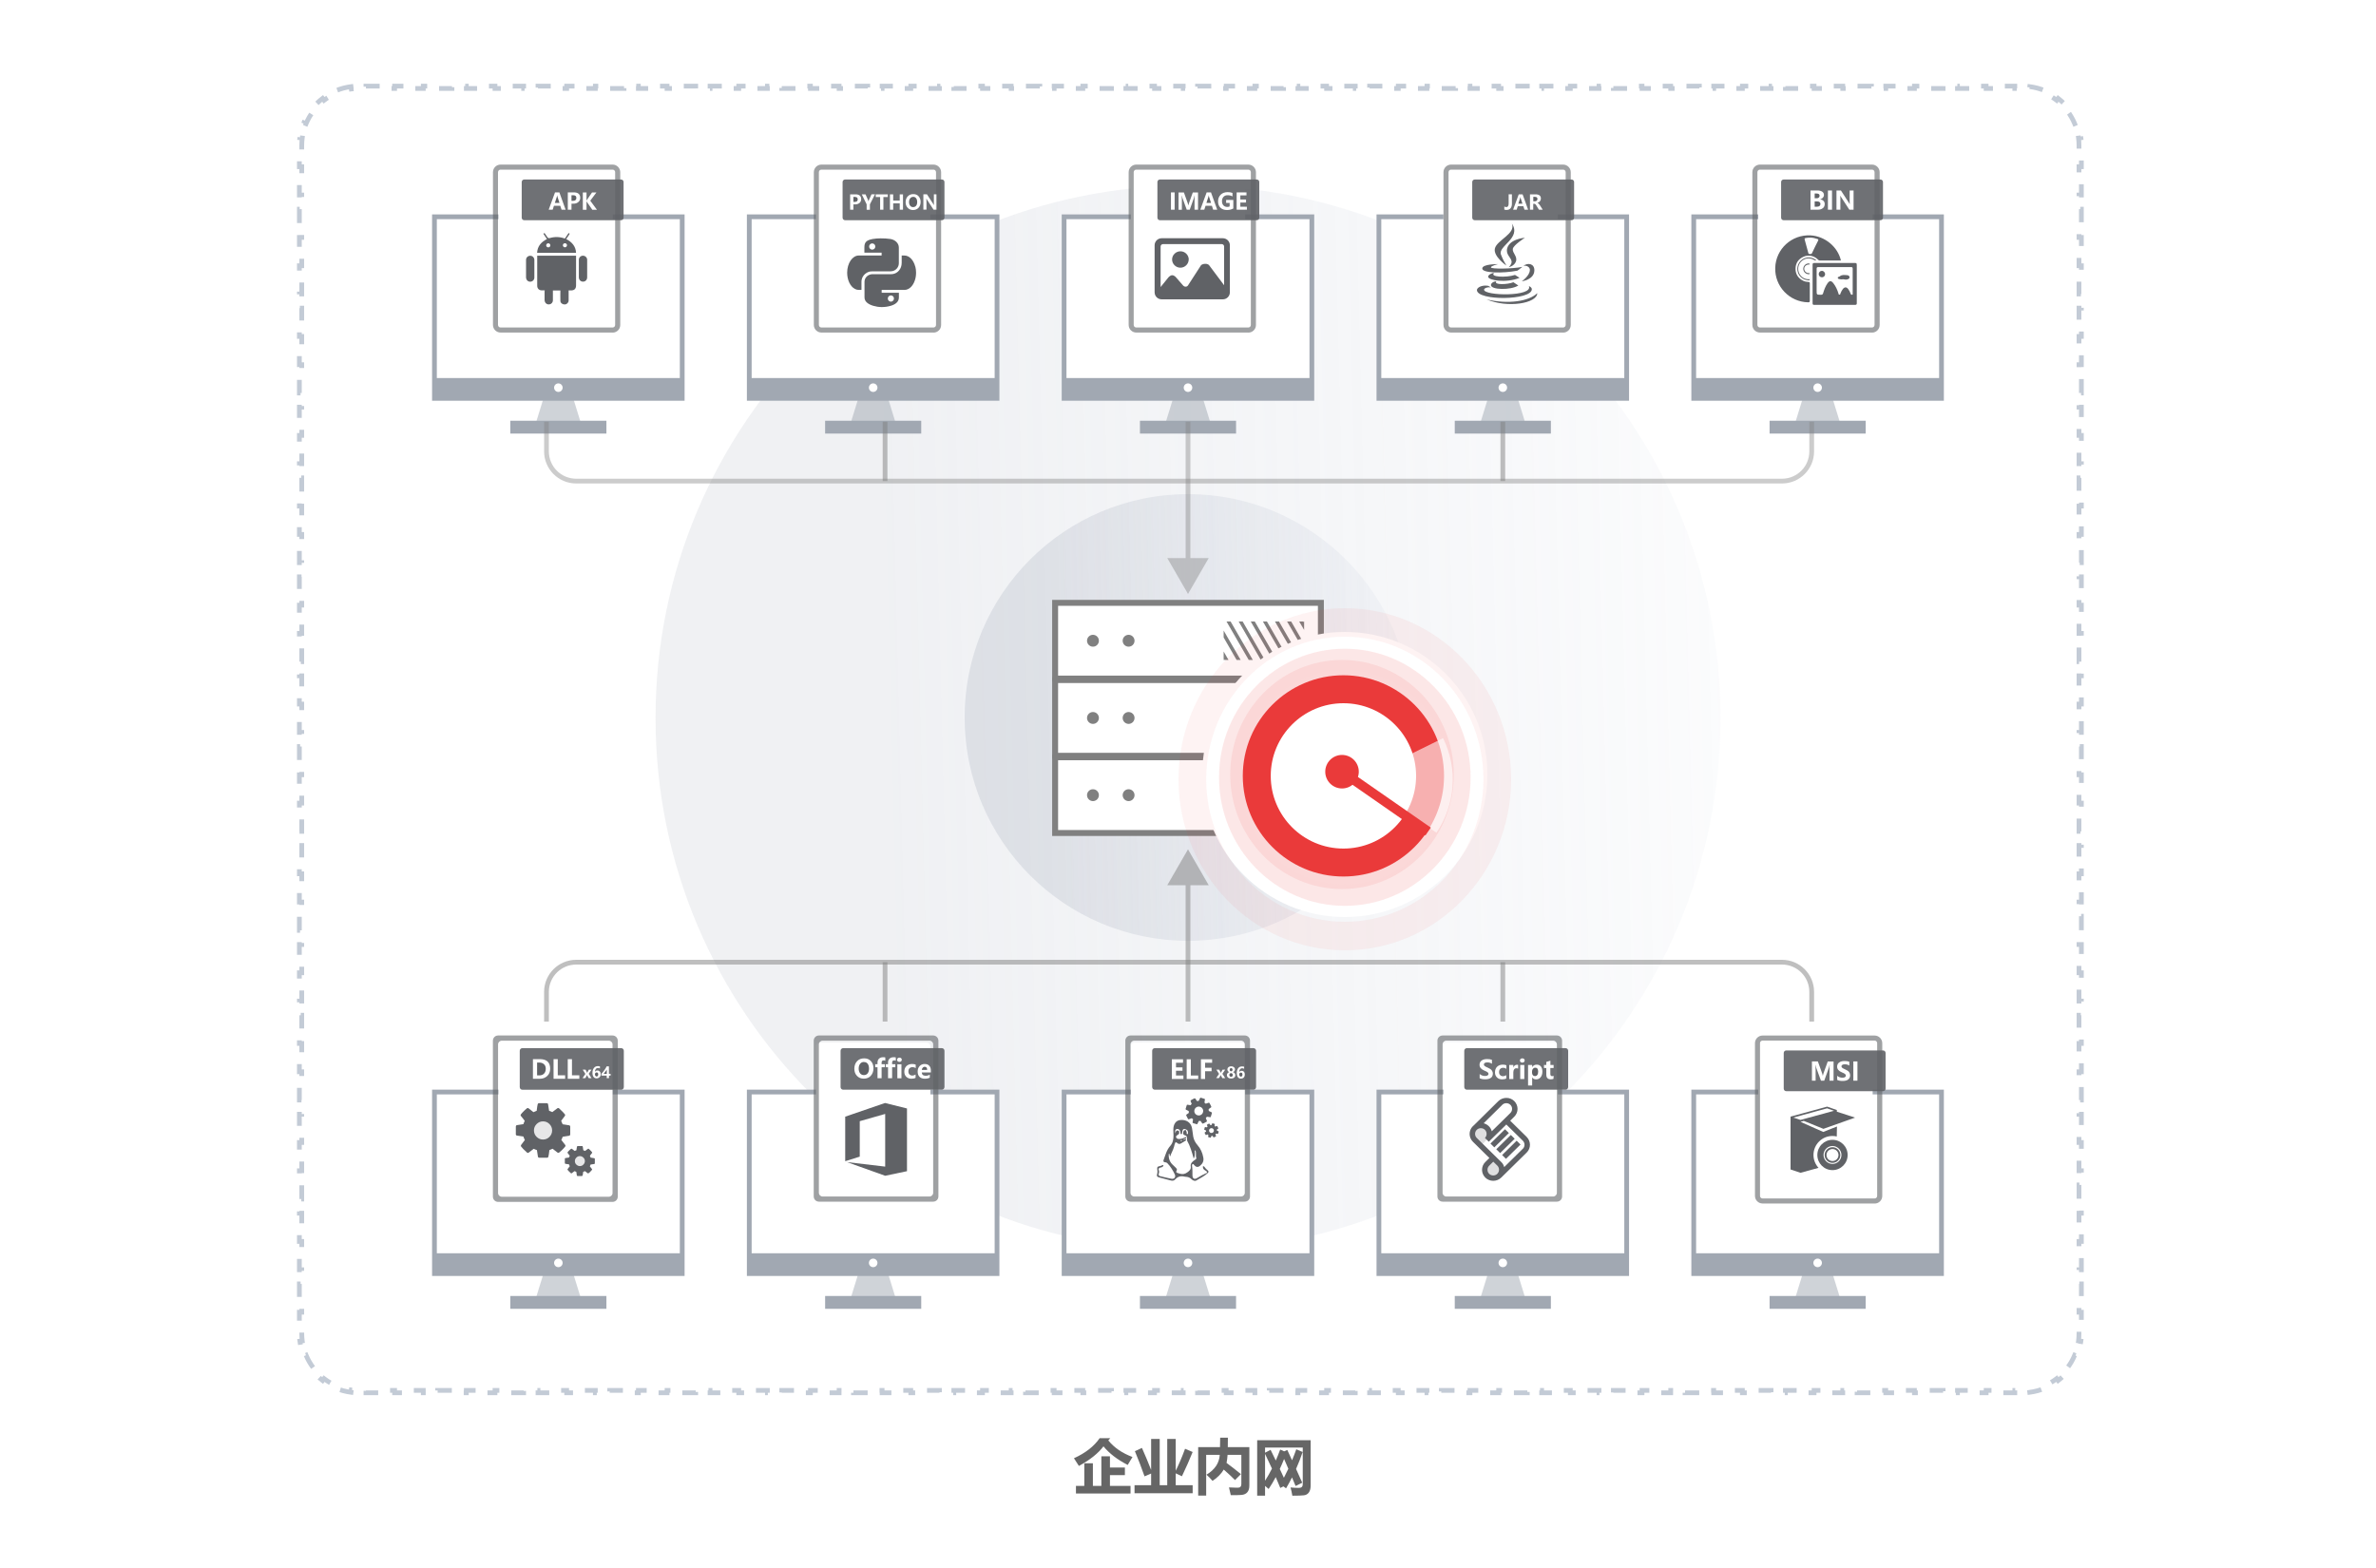 <svg width="500" height="330" viewBox="0 0 500 330" fill="none" xmlns="http://www.w3.org/2000/svg">
<g clip-path="url(#clip0_930_571)">
<path d="M500 -10H0V340H500V-10Z" fill="white"/>
<path d="M73.867 18.231C72.765 18.374 71.708 18.662 70.715 19.073L70.907 19.535C69.931 19.94 69.021 20.469 68.195 21.104L67.89 20.707C67.024 21.373 66.248 22.149 65.582 23.015L65.979 23.32C65.344 24.146 64.815 25.056 64.41 26.032L63.949 25.84C63.537 26.833 63.249 27.89 63.106 28.992L63.602 29.057C63.535 29.57 63.5 30.093 63.5 30.625V32.113H63V35.089H63.5V38.066H63V41.042H63.5V44.018H63V46.994H63.5V49.97H63V52.946H63.5V55.923H63V58.899H63.5V61.875H63V64.851H63.5V67.827H63V70.804H63.5V73.78H63V76.756H63.5V79.732H63V82.708H63.5V85.684H63V88.661H63.5V91.637H63V94.613H63.5V97.589H63V100.565H63.5V103.542H63V106.518H63.5V109.494H63V112.47H63.5V115.446H63V118.423H63.5V121.399H63V124.375H63.5V127.351H63V130.327H63.5V133.304H63V136.28H63.5V139.256H63V142.232H63.5V145.208H63V148.184H63.5V151.161H63V154.137H63.5V157.113H63V160.089H63.5V163.065H63V166.042H63.5V169.018H63V171.994H63.5V174.97H63V177.946H63.5V180.923H63V183.899H63.5V186.875H63V189.851H63.5V192.827H63V195.804H63.5V198.78H63V201.756H63.5V204.732H63V207.708H63.5V210.685H63V213.661H63.5V216.637H63V219.613H63.5V222.589H63V225.566H63.5V228.542H63V231.518H63.5V234.494H63V237.47H63.5V240.447H63V243.423H63.5V246.399H63V249.375H63.5V252.351H63V255.328H63.5V258.304H63V261.28H63.5V264.256H63V267.232H63.5V270.208H63V273.185H63.5V276.161H63V279.137H63.5V280.625C63.5 281.157 63.535 281.68 63.602 282.193L63.106 282.258C63.249 283.36 63.537 284.417 63.949 285.41L64.41 285.218C64.815 286.194 65.344 287.104 65.979 287.93L65.582 288.235C66.248 289.101 67.024 289.877 67.89 290.542L68.195 290.146C69.021 290.781 69.931 291.31 70.907 291.715L70.715 292.176C71.708 292.588 72.765 292.876 73.867 293.019L73.932 292.524C74.445 292.59 74.968 292.625 75.5 292.625H77.009V293.125H80.026V292.625H83.043V293.125H86.06V292.625H89.078V293.125H92.095V292.625H95.112V293.125H98.129V292.625H101.147V293.125H104.164V292.625H107.181V293.125H110.198V292.625H113.216V293.125H116.233V292.625H119.25V293.125H122.267V292.625H125.284V293.125H128.302V292.625H131.319V293.125H134.336V292.625H137.353V293.125H140.371V292.625H143.388V293.125H146.405V292.625H149.422V293.125H152.44V292.625H155.457V293.125H158.474V292.625H161.491V293.125H164.509V292.625H167.526V293.125H170.543V292.625H173.56V293.125H176.578V292.625H179.595V293.125H182.612V292.625H185.629V293.125H188.647V292.625H191.664V293.125H194.681V292.625H197.698V293.125H200.716V292.625H203.733V293.125H206.75V292.625H209.767V293.125H212.785V292.625H215.802V293.125H218.819V292.625H221.836V293.125H224.853V292.625H227.871V293.125H230.888V292.625H233.905V293.125H236.922V292.625H239.94V293.125H242.957V292.625H245.974V293.125H248.991V292.625H252.009V293.125H255.026V292.625H258.043V293.125H261.06V292.625H264.078V293.125H267.095V292.625H270.112V293.125H273.129V292.625H276.147V293.125H279.164V292.625H282.181V293.125H285.198V292.625H288.216V293.125H291.233V292.625H294.25V293.125H297.267V292.625H300.285V293.125H303.302V292.625H306.319V293.125H309.336V292.625H312.354V293.125H315.371V292.625H318.388V293.125H321.405V292.625H324.422V293.125H327.44V292.625H330.457V293.125H333.474V292.625H336.491V293.125H339.509V292.625H342.526V293.125H345.543V292.625H348.56V293.125H351.578V292.625H354.595V293.125H357.612V292.625H360.629V293.125H363.647V292.625H366.664V293.125H369.681V292.625H372.698V293.125H375.716V292.625H378.733V293.125H381.75V292.625H384.767V293.125H387.785V292.625H390.802V293.125H393.819V292.625H396.836V293.125H399.854V292.625H402.871V293.125H405.888V292.625H408.905V293.125H411.923V292.625H414.94V293.125H417.957V292.625H420.974V293.125H423.991V292.625H425.5C426.032 292.625 426.555 292.59 427.068 292.524L427.133 293.019C428.235 292.876 429.292 292.588 430.285 292.176L430.093 291.715C431.069 291.31 431.979 290.781 432.805 290.146L433.11 290.542C433.976 289.877 434.752 289.101 435.417 288.235L435.021 287.93C435.656 287.104 436.185 286.194 436.59 285.218L437.051 285.41C437.463 284.417 437.751 283.36 437.894 282.258L437.399 282.193C437.465 281.68 437.5 281.157 437.5 280.625V279.137H438V276.161H437.5V273.185H438V270.208H437.5V267.232H438V264.256H437.5V261.28H438V258.304H437.5V255.327H438V252.351H437.5V249.375H438V246.399H437.5V243.423H438V240.446H437.5V237.47H438V234.494H437.5V231.518H438V228.542H437.5V225.565H438V222.589H437.5V219.613H438V216.637H437.5V213.661H438V210.685H437.5V207.708H438V204.732H437.5V201.756H438V198.78H437.5V195.804H438V192.827H437.5V189.851H438V186.875H437.5V183.899H438V180.923H437.5V177.946H438V174.97H437.5V171.994H438V169.018H437.5V166.042H438V163.066H437.5V160.089H438V157.113H437.5V154.137H438V151.161H437.5V148.185H438V145.208H437.5V142.232H438V139.256H437.5V136.28H438V133.304H437.5V130.327H438V127.351H437.5V124.375H438V121.399H437.5V118.423H438V115.446H437.5V112.47H438V109.494H437.5V106.518H438V103.542H437.5V100.565H438V97.589H437.5V94.613H438V91.637H437.5V88.661H438V85.684H437.5V82.708H438V79.732H437.5V76.756H438V73.78H437.5V70.803H438V67.827H437.5V64.851H438V61.875H437.5V58.899H438V55.922H437.5V52.946H438V49.97H437.5V46.994H438V44.018H437.5V41.041H438V38.065H437.5V35.089H438V32.113H437.5V30.625C437.5 30.093 437.465 29.57 437.399 29.057L437.894 28.992C437.751 27.89 437.463 26.833 437.051 25.84L436.59 26.032C436.185 25.056 435.656 24.146 435.021 23.32L435.417 23.015C434.752 22.149 433.976 21.373 433.11 20.707L432.805 21.104C431.979 20.469 431.069 19.94 430.093 19.535L430.285 19.073C429.292 18.662 428.235 18.374 427.133 18.231L427.068 18.727C426.555 18.66 426.032 18.625 425.5 18.625H423.991V18.125H420.974V18.625H417.957V18.125H414.94V18.625H411.922V18.125H408.905V18.625H405.888V18.125H402.871V18.625H399.853V18.125H396.836V18.625H393.819V18.125H390.802V18.625H387.784V18.125H384.767V18.625H381.75V18.125H378.733V18.625H375.716V18.125H372.698V18.625H369.681V18.125H366.664V18.625H363.647V18.125H360.629V18.625H357.612V18.125H354.595V18.625H351.578V18.125H348.56V18.625H345.543V18.125H342.526V18.625H339.509V18.125H336.491V18.625H333.474V18.125H330.457V18.625H327.44V18.125H324.422V18.625H321.405V18.125H318.388V18.625H315.371V18.125H312.353V18.625H309.336V18.125H306.319V18.625H303.302V18.125H300.284V18.625H297.267V18.125H294.25V18.625H291.233V18.125H288.215V18.625H285.198V18.125H282.181V18.625H279.164V18.125H276.147V18.625H273.129V18.125H270.112V18.625H267.095V18.125H264.078V18.625H261.06V18.125H258.043V18.625H255.026V18.125H252.009V18.625H248.991V18.125H245.974V18.625H242.957V18.125H239.94V18.625H236.922V18.125H233.905V18.625H230.888V18.125H227.871V18.625H224.853V18.125H221.836V18.625H218.819V18.125H215.802V18.625H212.784V18.125H209.767V18.625H206.75V18.125H203.733V18.625H200.715V18.125H197.698V18.625H194.681V18.125H191.664V18.625H188.646V18.125H185.629V18.625H182.612V18.125H179.595V18.625H176.578V18.125H173.56V18.625H170.543V18.125H167.526V18.625H164.509V18.125H161.491V18.625H158.474V18.125H155.457V18.625H152.44V18.125H149.422V18.625H146.405V18.125H143.388V18.625H140.371V18.125H137.353V18.625H134.336V18.125H131.319V18.625H128.302V18.125H125.284V18.625H122.267V18.125H119.25V18.625H116.233V18.125H113.215V18.625H110.198V18.125H107.181V18.625H104.164V18.125H101.146V18.625H98.129V18.125H95.112V18.625H92.095V18.125H89.078V18.625H86.06V18.125H83.043V18.625H80.026V18.125H77.008V18.625H75.5C74.968 18.625 74.445 18.66 73.932 18.727L73.867 18.231Z" stroke="#C3CBD6" stroke-dasharray="3 3"/>
<path opacity="0.4" d="M250 263.15C311.883 263.15 362.05 212.984 362.05 151.1C362.05 89.216 311.883 39.05 250 39.05C188.116 39.05 137.95 89.216 137.95 151.1C137.95 212.984 188.116 263.15 250 263.15Z" fill="url(#paint0_linear_930_571)" fill-opacity="0.5"/>
<path opacity="0.6" d="M250 198C275.957 198 297 176.957 297 151C297 125.043 275.957 104 250 104C224.043 104 203 125.043 203 151C203 176.957 224.043 198 250 198Z" fill="url(#paint1_linear_930_571)" fill-opacity="0.5"/>
<path d="M267.379 305.129L268.475 307.376C268.801 306.637 269.108 305.868 269.397 305.068L270.232 305.451L270.895 305.154L271.897 307.326C272.207 306.588 272.504 305.818 272.788 305.018L274.125 305.587C273.709 306.825 273.246 308.013 272.739 309.152L274.039 312.049L272.64 312.742L271.891 310.935C271.491 311.727 271.072 312.494 270.635 313.237C270.449 313.093 270.265 312.954 270.084 312.822L269.422 313.15L268.462 310.873C267.988 311.768 267.491 312.602 266.971 313.373C266.765 313.179 266.513 312.96 266.216 312.717V314.772H264.557V303.112H275.809V312.618C275.809 313.258 275.687 313.749 275.443 314.091C275.2 314.438 274.858 314.64 274.416 314.698C273.979 314.755 273.16 314.784 271.959 314.784C271.844 314.116 271.716 313.538 271.575 313.051C272.161 313.109 272.755 313.138 273.358 313.138C273.886 313.138 274.15 312.878 274.15 312.358V304.659H266.216V305.736L267.379 305.129ZM266.216 305.983V311.634C266.732 310.834 267.216 309.982 267.67 309.078C267.183 307.997 266.699 306.965 266.216 305.983ZM270.22 307.054C269.931 307.784 269.63 308.486 269.316 309.158L270.177 311.009C270.499 310.402 270.812 309.771 271.117 309.115L270.22 307.054Z" fill="#666666"/>
<path d="M252.142 304.56H256.734C256.755 303.854 256.767 303.19 256.771 302.567H258.393C258.393 303.293 258.387 303.958 258.374 304.56H262.911V312.643C262.911 313.262 262.769 313.734 262.484 314.06C262.203 314.39 261.791 314.578 261.246 314.623C260.701 314.669 259.953 314.681 258.999 314.66C258.909 314.19 258.785 313.649 258.628 313.039C259.181 313.08 259.717 313.101 260.237 313.101C260.522 313.101 260.722 313.082 260.838 313.045C260.953 313.008 261.046 312.927 261.116 312.804C261.19 312.676 261.227 312.511 261.227 312.309V306.181H258.331C258.282 306.842 258.209 307.411 258.114 307.89C258.968 308.509 259.977 309.292 261.141 310.241L259.891 311.492C259.342 310.926 258.554 310.19 257.526 309.282C256.998 310.177 256.21 310.972 255.162 311.665C254.741 311.17 254.316 310.737 253.887 310.365C255.645 309.309 256.577 307.914 256.685 306.181H253.825V314.759H252.142V304.56Z" fill="#666666"/>
<path d="M242.24 302.839H244.047V312.568H245.631V302.839H247.414V309.53C248.086 308.193 248.742 306.652 249.382 304.906L250.979 305.587C250.351 307.155 249.601 308.855 248.726 310.687L247.414 310.074V312.568H250.979V314.264H238.749V312.568H242.24V310.118L240.854 310.712C240.177 308.789 239.5 307.023 238.824 305.414L240.309 304.733C241.023 306.334 241.666 307.877 242.24 309.362V302.839Z" fill="#666666"/>
<path d="M226.421 312.717H228.179V307.964H229.986V312.717H231.768V306.491H233.575V308.855H236.719V310.452H233.575V312.717H237.908V314.314H226.421V312.717ZM233.637 302.678L233.229 303.149C234.458 304.667 236.154 305.831 238.316 306.639C237.928 307.275 237.594 307.832 237.313 308.31C235.127 307.188 233.427 305.884 232.214 304.399C231.075 305.893 229.35 307.267 227.04 308.521C226.809 308.133 226.462 307.592 226 306.899C228.426 305.802 230.229 304.395 231.409 302.678H233.637Z" fill="#666666"/>
<path d="M127.612 272.75H107.387V275.45H127.612V272.75Z" fill="#A1A8B2"/>
<path opacity="0.5" d="M120.425 267.363H114.575L112.775 273.2H122.225L120.425 267.363Z" fill="#A1A8B2"/>
<path d="M143.563 229.825H91.425V268.037H143.563V229.825Z" fill="white" stroke="#A1A8B2" stroke-miterlimit="10"/>
<path d="M143.338 263.762H91.65V267.812H143.338V263.762Z" fill="#A1A8B2"/>
<path d="M117.5 266.687C117.997 266.687 118.4 266.285 118.4 265.787C118.4 265.29 117.997 264.887 117.5 264.887C117.003 264.887 116.6 265.29 116.6 265.787C116.6 266.285 117.003 266.687 117.5 266.687Z" fill="white"/>
<path d="M193.862 272.75H173.637V275.45H193.862V272.75Z" fill="#A1A8B2"/>
<path opacity="0.5" d="M186.675 267.363H180.825L179.025 273.2H188.475L186.675 267.363Z" fill="#A1A8B2"/>
<path d="M209.813 229.825H157.675V268.037H209.813V229.825Z" fill="white" stroke="#A1A8B2" stroke-miterlimit="10"/>
<path d="M209.588 263.762H157.9V267.812H209.588V263.762Z" fill="#A1A8B2"/>
<path d="M183.75 266.687C184.247 266.687 184.65 266.285 184.65 265.787C184.65 265.29 184.247 264.887 183.75 264.887C183.253 264.887 182.85 265.29 182.85 265.787C182.85 266.285 183.253 266.687 183.75 266.687Z" fill="white"/>
<path d="M260.112 272.75H239.887V275.45H260.112V272.75Z" fill="#A1A8B2"/>
<path opacity="0.5" d="M252.925 267.363H247.075L245.275 273.2H254.725L252.925 267.363Z" fill="#A1A8B2"/>
<path d="M276.063 229.825H223.925V268.037H276.063V229.825Z" fill="white" stroke="#A1A8B2" stroke-miterlimit="10"/>
<path d="M275.838 263.762H224.15V267.812H275.838V263.762Z" fill="#A1A8B2"/>
<path d="M250 266.687C250.497 266.687 250.9 266.285 250.9 265.787C250.9 265.29 250.497 264.887 250 264.887C249.503 264.887 249.1 265.29 249.1 265.787C249.1 266.285 249.503 266.687 250 266.687Z" fill="white"/>
<path d="M326.362 272.75H306.137V275.45H326.362V272.75Z" fill="#A1A8B2"/>
<path opacity="0.5" d="M319.175 267.363H313.325L311.525 273.2H320.975L319.175 267.363Z" fill="#A1A8B2"/>
<path d="M342.313 229.825H290.175V268.037H342.313V229.825Z" fill="white" stroke="#A1A8B2" stroke-miterlimit="10"/>
<path d="M342.088 263.762H290.4V267.812H342.088V263.762Z" fill="#A1A8B2"/>
<path d="M316.25 266.687C316.747 266.687 317.15 266.285 317.15 265.787C317.15 265.29 316.747 264.887 316.25 264.887C315.753 264.887 315.35 265.29 315.35 265.787C315.35 266.285 315.753 266.687 316.25 266.687Z" fill="white"/>
<path d="M392.612 272.75H372.387V275.45H392.612V272.75Z" fill="#A1A8B2"/>
<path opacity="0.5" d="M385.425 267.363H379.575L377.775 273.2H387.225L385.425 267.363Z" fill="#A1A8B2"/>
<path d="M408.563 229.825H356.425V268.037H408.563V229.825Z" fill="white" stroke="#A1A8B2" stroke-miterlimit="10"/>
<path d="M408.338 263.762H356.65V267.812H408.338V263.762Z" fill="#A1A8B2"/>
<path d="M382.5 266.687C382.997 266.687 383.4 266.285 383.4 265.787C383.4 265.29 382.997 264.887 382.5 264.887C382.003 264.887 381.6 265.29 381.6 265.787C381.6 266.285 382.003 266.687 382.5 266.687Z" fill="white"/>
<path d="M127.612 88.55H107.387V91.25H127.612V88.55Z" fill="#A1A8B2"/>
<path opacity="0.5" d="M120.425 83.163H114.575L112.775 89H122.225L120.425 83.163Z" fill="#A1A8B2"/>
<path d="M143.563 45.625H91.425V83.838H143.563V45.625Z" fill="white" stroke="#A1A8B2" stroke-miterlimit="10"/>
<path d="M143.338 79.562H91.65V83.612H143.338V79.562Z" fill="#A1A8B2"/>
<path d="M117.5 82.487C117.997 82.487 118.4 82.085 118.4 81.588C118.4 81.09 117.997 80.688 117.5 80.688C117.003 80.688 116.6 81.09 116.6 81.588C116.6 82.085 117.003 82.487 117.5 82.487Z" fill="white"/>
<path d="M193.862 88.55H173.637V91.25H193.862V88.55Z" fill="#A1A8B2"/>
<path opacity="0.5" d="M186.675 83.163H180.825L179.025 89H188.475L186.675 83.163Z" fill="#A1A8B2"/>
<path d="M209.813 45.625H157.675V83.838H209.813V45.625Z" fill="white" stroke="#A1A8B2" stroke-miterlimit="10"/>
<path d="M209.588 79.562H157.9V83.612H209.588V79.562Z" fill="#A1A8B2"/>
<path d="M183.75 82.487C184.247 82.487 184.65 82.085 184.65 81.588C184.65 81.09 184.247 80.688 183.75 80.688C183.253 80.688 182.85 81.09 182.85 81.588C182.85 82.085 183.253 82.487 183.75 82.487Z" fill="white"/>
<path d="M260.112 88.55H239.887V91.25H260.112V88.55Z" fill="#A1A8B2"/>
<path opacity="0.5" d="M252.925 83.163H247.075L245.275 89H254.725L252.925 83.163Z" fill="#A1A8B2"/>
<path d="M276.063 45.625H223.925V83.838H276.063V45.625Z" fill="white" stroke="#A1A8B2" stroke-miterlimit="10"/>
<path d="M275.838 79.562H224.15V83.612H275.838V79.562Z" fill="#A1A8B2"/>
<path d="M250 82.487C250.497 82.487 250.9 82.085 250.9 81.588C250.9 81.09 250.497 80.688 250 80.688C249.503 80.688 249.1 81.09 249.1 81.588C249.1 82.085 249.503 82.487 250 82.487Z" fill="white"/>
<path d="M326.362 88.55H306.137V91.25H326.362V88.55Z" fill="#A1A8B2"/>
<path opacity="0.5" d="M319.175 83.163H313.325L311.525 89H320.975L319.175 83.163Z" fill="#A1A8B2"/>
<path d="M342.313 45.625H290.175V83.838H342.313V45.625Z" fill="white" stroke="#A1A8B2" stroke-miterlimit="10"/>
<path d="M342.088 79.562H290.4V83.612H342.088V79.562Z" fill="#A1A8B2"/>
<path d="M316.25 82.487C316.747 82.487 317.15 82.085 317.15 81.588C317.15 81.09 316.747 80.688 316.25 80.688C315.753 80.688 315.35 81.09 315.35 81.588C315.35 82.085 315.753 82.487 316.25 82.487Z" fill="white"/>
<path d="M392.612 88.55H372.387V91.25H392.612V88.55Z" fill="#A1A8B2"/>
<path opacity="0.5" d="M385.425 83.163H379.575L377.775 89H387.225L385.425 83.163Z" fill="#A1A8B2"/>
<path d="M408.563 45.625H356.425V83.838H408.563V45.625Z" fill="white" stroke="#A1A8B2" stroke-miterlimit="10"/>
<path d="M408.338 79.562H356.65V83.612H408.338V79.562Z" fill="#A1A8B2"/>
<path d="M382.5 82.487C382.997 82.487 383.4 82.085 383.4 81.588C383.4 81.09 382.997 80.688 382.5 80.688C382.003 80.688 381.6 81.09 381.6 81.588C381.6 82.085 382.003 82.487 382.5 82.487Z" fill="white"/>
<path d="M128.187 219.413H105.662C105.234 219.413 104.887 219.76 104.887 220.188V251.475C104.887 251.903 105.234 252.25 105.662 252.25H128.187C128.615 252.25 128.962 251.903 128.962 251.475V220.188C128.962 219.76 128.615 219.413 128.187 219.413Z" fill="white"/>
<path d="M195.012 219.413H172.487C172.059 219.413 171.712 219.76 171.712 220.188V251.475C171.712 251.903 172.059 252.25 172.487 252.25H195.012C195.44 252.25 195.787 251.903 195.787 251.475V220.188C195.787 219.76 195.44 219.413 195.012 219.413Z" fill="white"/>
<path d="M261.262 219.413H238.737C238.309 219.413 237.962 219.76 237.962 220.188V251.475C237.962 251.903 238.309 252.25 238.737 252.25H261.262C261.69 252.25 262.037 251.903 262.037 251.475V220.188C262.037 219.76 261.69 219.413 261.262 219.413Z" fill="white"/>
<path d="M327.05 219.413H304.525C304.097 219.413 303.75 219.76 303.75 220.188V251.475C303.75 251.903 304.097 252.25 304.525 252.25H327.05C327.478 252.25 327.825 251.903 327.825 251.475V220.188C327.825 219.76 327.478 219.413 327.05 219.413Z" fill="white"/>
<path d="M393.3 219.413H370.775C370.347 219.413 370 219.76 370 220.188V251.475C370 251.903 370.347 252.25 370.775 252.25H393.3C393.728 252.25 394.075 251.903 394.075 251.475V220.188C394.075 219.76 393.728 219.413 393.3 219.413Z" fill="white"/>
<path d="M113.5 223.625H113.025V226.325H113.5C113.912 226.325 114.25 226.2 114.487 225.95C114.725 225.7 114.85 225.363 114.85 224.938C114.85 224.513 114.725 224.2 114.475 223.975C114.225 223.75 113.9 223.625 113.5 223.625Z" fill="#606266"/>
<path d="M125.55 225.7C125.45 225.7 125.362 225.738 125.3 225.813C125.237 225.888 125.2 225.975 125.2 226.088C125.2 226.213 125.237 226.325 125.3 226.413C125.362 226.5 125.45 226.55 125.55 226.55C125.65 226.55 125.737 226.513 125.8 226.425C125.862 226.338 125.887 226.238 125.887 226.113C125.887 225.838 125.775 225.7 125.537 225.7H125.55Z" fill="#606266"/>
<path opacity="0.9" d="M130.725 220.588H109.925C109.625 220.588 109.375 220.838 109.375 221.138V228.8C109.375 229.1 109.625 229.35 109.925 229.35H130.725C131.025 229.35 131.275 229.1 131.275 228.8V221.138C131.275 220.838 131.025 220.588 130.725 220.588ZM115.162 226.45C114.75 226.838 114.225 227.038 113.575 227.038H112.15V222.9H113.575C115.05 222.9 115.775 223.575 115.775 224.913C115.775 225.55 115.575 226.063 115.162 226.45ZM118.912 227.038H116.488V222.9H117.375V226.313H118.925V227.038H118.912ZM121.9 227.038H119.475V222.9H120.363V226.313H121.912V227.038H121.9ZM124.475 226.9H123.875L123.612 226.413C123.575 226.35 123.55 226.288 123.538 226.25C123.538 226.25 123.5 226.35 123.462 226.4L123.188 226.9H122.587L123.188 226.013L122.625 225.125H123.225L123.488 225.638C123.488 225.638 123.537 225.738 123.562 225.8C123.562 225.8 123.6 225.713 123.638 225.638L123.912 225.125H124.475L123.888 225.988L124.475 226.9ZM126.163 226.7C126 226.863 125.8 226.95 125.55 226.95C125.263 226.95 125.05 226.85 124.9 226.638C124.75 226.425 124.675 226.15 124.675 225.8C124.675 225.375 124.775 225.038 124.975 224.775C125.175 224.513 125.45 224.375 125.8 224.375C125.987 224.375 126.138 224.4 126.25 224.438V224.875C126.125 224.8 125.987 224.763 125.837 224.763C125.65 224.763 125.488 224.838 125.375 224.988C125.263 225.138 125.2 225.338 125.2 225.575C125.313 225.388 125.5 225.3 125.725 225.3C125.938 225.3 126.1 225.375 126.225 225.513C126.35 225.65 126.412 225.838 126.412 226.075C126.412 226.325 126.338 226.538 126.175 226.7H126.163ZM128.5 226.375H128.15V226.9H127.675V226.375H126.562V226C126.788 225.738 127.012 225.475 127.212 225.188C127.412 224.9 127.562 224.65 127.662 224.425H128.138V226H128.488V226.375H128.5Z" fill="#606266"/>
<path d="M127.038 226H127.688V225.088C127.638 225.188 127.563 225.3 127.463 225.438C127.363 225.575 127.225 225.763 127.038 226Z" fill="#606266"/>
<path opacity="0.15" d="M116.975 235.562H111.963V240.575H116.975V235.562Z" fill="#606266"/>
<path opacity="0.15" d="M123.088 243.175H120.588V245.675H123.088V243.175Z" fill="#606266"/>
<path d="M116.188 237.913C116.188 237.388 116 236.938 115.625 236.563C115.25 236.188 114.8 236 114.275 236C113.75 236 113.3 236.188 112.925 236.563C112.55 236.938 112.363 237.388 112.363 237.913C112.363 238.438 112.55 238.888 112.925 239.263C113.3 239.638 113.75 239.825 114.275 239.825C114.8 239.825 115.25 239.638 115.625 239.263C116 238.888 116.188 238.438 116.188 237.913ZM120 237.1V238.75C120 238.75 119.975 238.863 119.938 238.925C119.9 238.975 119.85 239.013 119.788 239.025L118.413 239.238C118.313 239.5 118.225 239.738 118.125 239.913C118.3 240.163 118.563 240.5 118.925 240.938C118.975 241 119 241.063 119 241.125C119 241.188 118.975 241.25 118.938 241.3C118.8 241.488 118.563 241.75 118.2 242.1C117.838 242.45 117.613 242.625 117.5 242.625C117.438 242.625 117.375 242.6 117.313 242.563L116.288 241.763C116.063 241.875 115.838 241.975 115.613 242.05C115.538 242.725 115.463 243.188 115.4 243.438C115.363 243.575 115.275 243.65 115.138 243.65H113.475C113.4 243.65 113.35 243.625 113.288 243.588C113.238 243.55 113.213 243.488 113.2 243.425L112.988 242.05C112.75 241.975 112.525 241.875 112.313 241.775L111.263 242.575C111.263 242.575 111.15 242.638 111.075 242.638C111 242.638 110.938 242.613 110.888 242.55C110.263 241.988 109.85 241.563 109.663 241.3C109.625 241.25 109.613 241.188 109.613 241.125C109.613 241.063 109.638 241.013 109.675 240.95C109.75 240.85 109.875 240.675 110.05 240.45C110.225 240.225 110.363 240.05 110.45 239.925C110.313 239.675 110.213 239.425 110.138 239.188L108.775 238.988C108.713 238.988 108.663 238.95 108.613 238.9C108.563 238.85 108.55 238.788 108.55 238.725V237.075C108.55 237.075 108.575 236.963 108.613 236.9C108.65 236.838 108.7 236.813 108.75 236.8L110.138 236.588C110.213 236.363 110.3 236.125 110.425 235.9C110.225 235.613 109.963 235.275 109.625 234.875C109.575 234.813 109.55 234.75 109.55 234.7C109.55 234.65 109.575 234.588 109.613 234.525C109.738 234.35 109.988 234.075 110.35 233.725C110.713 233.375 110.95 233.188 111.05 233.188C111.113 233.188 111.175 233.213 111.238 233.263L112.263 234.063C112.488 233.95 112.713 233.85 112.938 233.775C113.013 233.1 113.088 232.638 113.15 232.388C113.188 232.25 113.275 232.175 113.413 232.175H115.063C115.138 232.175 115.188 232.2 115.25 232.238C115.313 232.275 115.325 232.338 115.338 232.4L115.55 233.775C115.788 233.85 116.013 233.95 116.225 234.05L117.288 233.25C117.288 233.25 117.388 233.188 117.463 233.188C117.525 233.188 117.588 233.213 117.65 233.263C118.288 233.85 118.7 234.275 118.875 234.525C118.913 234.563 118.925 234.625 118.925 234.688C118.925 234.75 118.9 234.8 118.863 234.863C118.788 234.963 118.663 235.138 118.488 235.363C118.313 235.588 118.175 235.763 118.088 235.888C118.213 236.138 118.313 236.375 118.4 236.613L119.763 236.825C119.825 236.825 119.875 236.863 119.925 236.913C119.963 236.963 119.988 237.025 119.988 237.088L120 237.1Z" fill="#606266"/>
<path d="M123.075 244.362C123.075 244.075 122.975 243.825 122.763 243.625C122.563 243.425 122.313 243.312 122.025 243.312C121.738 243.312 121.488 243.412 121.288 243.625C121.088 243.825 120.975 244.075 120.975 244.362C120.975 244.65 121.075 244.9 121.288 245.1C121.5 245.3 121.738 245.412 122.025 245.412C122.313 245.412 122.563 245.312 122.763 245.1C122.963 244.9 123.075 244.65 123.075 244.362ZM125.175 243.912V244.825C125.175 244.825 125.175 244.887 125.138 244.925C125.113 244.95 125.088 244.975 125.05 244.975L124.288 245.087C124.238 245.237 124.188 245.362 124.125 245.462C124.225 245.6 124.363 245.787 124.563 246.025C124.588 246.062 124.6 246.087 124.6 246.125C124.6 246.162 124.6 246.187 124.563 246.225C124.488 246.325 124.35 246.475 124.163 246.662C123.963 246.85 123.838 246.95 123.775 246.95C123.738 246.95 123.713 246.95 123.663 246.912L123.1 246.475C122.975 246.537 122.85 246.587 122.725 246.625C122.688 247 122.638 247.25 122.6 247.387C122.575 247.462 122.538 247.5 122.45 247.5H121.538C121.538 247.5 121.463 247.5 121.438 247.462C121.413 247.437 121.388 247.412 121.388 247.375L121.275 246.625C121.138 246.587 121.013 246.525 120.9 246.475L120.325 246.912C120.325 246.912 120.263 246.95 120.225 246.95C120.188 246.95 120.15 246.937 120.125 246.9C119.775 246.587 119.55 246.362 119.45 246.212C119.425 246.187 119.425 246.15 119.425 246.112C119.425 246.075 119.425 246.05 119.463 246.012C119.5 245.95 119.575 245.862 119.675 245.737C119.775 245.612 119.85 245.512 119.9 245.45C119.825 245.312 119.775 245.175 119.738 245.05L118.988 244.937C118.988 244.937 118.925 244.912 118.9 244.887C118.875 244.862 118.863 244.825 118.863 244.787V243.875C118.863 243.875 118.863 243.812 118.9 243.775C118.938 243.737 118.95 243.725 118.975 243.725L119.738 243.612C119.775 243.487 119.825 243.362 119.9 243.237C119.788 243.087 119.65 242.887 119.463 242.675C119.438 242.637 119.425 242.612 119.425 242.575C119.425 242.55 119.425 242.512 119.463 242.475C119.538 242.375 119.663 242.225 119.863 242.037C120.063 241.85 120.188 241.75 120.25 241.75C120.288 241.75 120.325 241.762 120.363 241.787L120.925 242.225C121.05 242.162 121.175 242.112 121.3 242.075C121.338 241.7 121.388 241.45 121.425 241.312C121.45 241.237 121.488 241.2 121.575 241.2H122.488C122.488 241.2 122.563 241.2 122.588 241.237C122.613 241.275 122.638 241.287 122.638 241.325L122.75 242.075C122.888 242.112 123.013 242.175 123.125 242.225L123.713 241.787C123.713 241.787 123.775 241.75 123.813 241.75C123.85 241.75 123.888 241.762 123.913 241.787C124.263 242.112 124.488 242.35 124.588 242.487C124.613 242.512 124.613 242.537 124.613 242.575C124.613 242.612 124.613 242.637 124.575 242.675C124.538 242.737 124.463 242.825 124.363 242.95C124.263 243.075 124.188 243.175 124.138 243.237C124.213 243.375 124.263 243.512 124.3 243.637L125.05 243.75C125.05 243.75 125.113 243.775 125.138 243.8C125.163 243.825 125.175 243.862 125.175 243.9V243.912Z" fill="#606266"/>
<path opacity="0.6" d="M128.9 217.925H104.825C104.213 217.925 103.725 218.413 103.725 219.025V251.85C103.725 252.463 104.213 252.95 104.825 252.95H128.9C129.513 252.95 130 252.463 130 251.85V219.025C130 218.413 129.513 217.925 128.9 217.925ZM128.9 251.088C128.9 251.513 128.55 251.863 128.125 251.863H105.588C105.163 251.863 104.813 251.513 104.813 251.088V219.8C104.813 219.375 105.163 219.025 105.588 219.025H128.125C128.55 219.025 128.9 219.375 128.9 219.8V251.088Z" fill="#606266"/>
<path d="M128.187 36.125H105.662C105.234 36.125 104.887 36.472 104.887 36.9V68.188C104.887 68.615 105.234 68.963 105.662 68.963H128.187C128.615 68.963 128.962 68.615 128.962 68.188V36.9C128.962 36.472 128.615 36.125 128.187 36.125Z" fill="white"/>
<path d="M195.012 36.125H172.487C172.059 36.125 171.712 36.472 171.712 36.9V68.188C171.712 68.615 172.059 68.963 172.487 68.963H195.012C195.44 68.963 195.787 68.615 195.787 68.188V36.9C195.787 36.472 195.44 36.125 195.012 36.125Z" fill="white"/>
<path d="M261.262 36.125H238.737C238.309 36.125 237.962 36.472 237.962 36.9V68.188C237.962 68.615 238.309 68.963 238.737 68.963H261.262C261.69 68.963 262.037 68.615 262.037 68.188V36.9C262.037 36.472 261.69 36.125 261.262 36.125Z" fill="white"/>
<path d="M327.05 36.125H304.525C304.097 36.125 303.75 36.472 303.75 36.9V68.188C303.75 68.615 304.097 68.963 304.525 68.963H327.05C327.478 68.963 327.825 68.615 327.825 68.188V36.9C327.825 36.472 327.478 36.125 327.05 36.125Z" fill="white"/>
<path d="M393.3 36.125H370.775C370.347 36.125 370 36.472 370 36.9V68.188C370 68.615 370.347 68.963 370.775 68.963H393.3C393.728 68.963 394.075 68.615 394.075 68.188V36.9C394.075 36.472 393.728 36.125 393.3 36.125Z" fill="white"/>
<path d="M177.863 244.387L180.925 243.425V235.962L186.275 234.437V245.525L178.238 244.575L186.275 247.45L190.863 246.487V233.287L186.238 232.137L177.863 235.012V244.387Z" fill="#606266"/>
<path d="M194.575 224.513C194.425 224.513 194.3 224.575 194.187 224.7C194.075 224.825 194 224.975 193.975 225.175H195.112C195.112 224.738 194.937 224.513 194.575 224.513Z" fill="#606266"/>
<path opacity="0.9" d="M198.2 220.588H177.437C177.137 220.588 176.887 220.838 176.887 221.138V228.788C176.887 229.088 177.137 229.338 177.437 229.338H198.2C198.5 229.338 198.75 229.088 198.75 228.788V221.138C198.75 220.838 198.5 220.588 198.2 220.588ZM183.25 226.413C182.875 226.813 182.387 227.013 181.775 227.013C181.162 227.013 180.7 226.813 180.337 226.425C179.962 226.038 179.787 225.538 179.787 224.925C179.787 224.275 179.975 223.75 180.35 223.35C180.725 222.938 181.225 222.738 181.85 222.738C182.475 222.738 182.912 222.938 183.275 223.325C183.637 223.713 183.812 224.225 183.812 224.838C183.812 225.45 183.625 226 183.25 226.4V226.413ZM186.3 223.238C186.187 223.188 186.075 223.163 185.962 223.163C185.662 223.163 185.525 223.325 185.525 223.65V223.975H186.2V224.613H185.525V226.925H184.662V224.613H184.175V223.975H184.662V223.6C184.662 223.263 184.775 223 184.987 222.8C185.2 222.6 185.487 222.5 185.85 222.5C186.037 222.5 186.175 222.513 186.3 222.55V223.225V223.238ZM188.512 223.238C188.4 223.188 188.287 223.163 188.175 223.163C187.875 223.163 187.737 223.325 187.737 223.65V223.975H188.412V224.613H187.737V226.925H186.875V224.613H186.387V223.975H186.875V223.6C186.875 223.263 186.987 223 187.2 222.8C187.412 222.6 187.7 222.5 188.062 222.5C188.25 222.5 188.387 222.513 188.512 222.55V223.225V223.238ZM189.7 226.938H188.837V223.988H189.7V226.938ZM189.637 223.363C189.537 223.45 189.425 223.488 189.275 223.488C189.125 223.488 189.012 223.438 188.912 223.363C188.812 223.288 188.775 223.163 188.775 223.038C188.775 222.913 188.825 222.8 188.912 222.713C189.012 222.625 189.125 222.588 189.275 222.588C189.425 222.588 189.55 222.625 189.637 222.713C189.725 222.8 189.775 222.9 189.775 223.025C189.775 223.15 189.725 223.263 189.637 223.35V223.363ZM192.687 224.8C192.487 224.65 192.275 224.588 192.037 224.588C191.775 224.588 191.562 224.663 191.4 224.825C191.237 224.988 191.162 225.2 191.162 225.488C191.162 225.775 191.237 225.975 191.387 226.125C191.537 226.275 191.75 226.363 192 226.363C192.225 226.363 192.45 226.288 192.675 226.138V226.838C192.462 226.963 192.175 227.025 191.8 227.025C191.35 227.025 190.987 226.888 190.712 226.613C190.437 226.338 190.3 225.988 190.3 225.55C190.3 225.05 190.45 224.65 190.75 224.363C191.05 224.075 191.45 223.925 191.95 223.925C192.287 223.925 192.537 223.975 192.7 224.063V224.8H192.687ZM195.912 225.713H193.975C194 226.175 194.275 226.4 194.8 226.4C195.125 226.4 195.412 226.325 195.662 226.163V226.8C195.4 226.95 195.037 227.025 194.6 227.025C194.125 227.025 193.762 226.888 193.5 226.625C193.237 226.363 193.112 225.988 193.112 225.513C193.112 225.038 193.25 224.663 193.525 224.363C193.8 224.063 194.15 223.925 194.575 223.925C195 223.925 195.325 224.05 195.55 224.3C195.787 224.55 195.9 224.9 195.9 225.35V225.713H195.912Z" fill="#606266"/>
<path d="M181.812 223.5C181.462 223.5 181.2 223.625 181 223.888C180.8 224.138 180.7 224.475 180.7 224.888C180.7 225.3 180.8 225.613 180.987 225.875C181.175 226.125 181.45 226.263 181.787 226.263C182.125 226.263 182.4 226.138 182.587 225.9C182.775 225.65 182.875 225.325 182.875 224.913C182.875 224.5 182.787 224.138 182.6 223.888C182.412 223.638 182.15 223.513 181.812 223.513V223.5Z" fill="#606266"/>
<path opacity="0.6" d="M196.375 217.925H172.338C171.725 217.925 171.238 218.413 171.238 219.025V251.8C171.238 252.413 171.725 252.9 172.338 252.9H196.375C196.988 252.9 197.475 252.413 197.475 251.8V219.025C197.475 218.413 196.988 217.925 196.375 217.925ZM196.375 251.038C196.375 251.463 196.025 251.813 195.6 251.813H173.1C172.675 251.813 172.325 251.463 172.325 251.038V219.788C172.325 219.363 172.675 219.013 173.1 219.013H195.6C196.025 219.013 196.375 219.363 196.375 219.788V251.038Z" fill="#606266"/>
<path d="M259.062 225.85C258.95 225.85 258.862 225.888 258.8 225.963C258.737 226.038 258.7 226.125 258.7 226.238C258.7 226.35 258.737 226.45 258.8 226.513C258.862 226.575 258.95 226.613 259.062 226.613C259.175 226.613 259.262 226.575 259.325 226.513C259.387 226.45 259.425 226.35 259.425 226.238C259.425 226.125 259.387 226.038 259.325 225.963C259.25 225.888 259.162 225.85 259.062 225.85Z" fill="#606266"/>
<path d="M261.125 225.738C261.025 225.738 260.937 225.775 260.875 225.85C260.812 225.925 260.775 226.013 260.775 226.125C260.775 226.25 260.812 226.363 260.875 226.45C260.937 226.538 261.025 226.588 261.125 226.588C261.225 226.588 261.312 226.55 261.375 226.463C261.437 226.375 261.462 226.275 261.462 226.15C261.462 225.875 261.35 225.738 261.125 225.738Z" fill="#606266"/>
<path d="M259.075 225.463C259.162 225.463 259.225 225.425 259.287 225.363C259.35 225.3 259.375 225.225 259.375 225.125C259.375 225.025 259.35 224.95 259.287 224.888C259.225 224.825 259.162 224.788 259.075 224.788C258.987 224.788 258.912 224.825 258.862 224.888C258.812 224.95 258.775 225.038 258.775 225.125C258.775 225.213 258.8 225.288 258.862 225.363C258.925 225.425 258.987 225.463 259.075 225.463Z" fill="#606266"/>
<path d="M253.388 245.537C253.388 245.537 253.3 245.4 253.2 245.437C253.113 245.475 253.138 245.562 253.138 245.637C253.138 246 253.375 246.175 253.65 246.35C253.825 246.462 254.063 246.537 253.988 246.825C253.263 247.15 252.563 247.525 251.875 247.95C251.35 248.275 250.95 248.025 250.938 247.387C250.925 246.725 250.963 246.062 250.85 245.4C250.825 245.25 250.813 245.075 250.988 245C251.163 244.925 251.213 245.1 251.3 245.2C251.663 245.637 252.075 245.712 252.5 245.375C253.05 244.937 253.363 244.387 253.225 243.637C253.05 242.65 252.675 241.762 252 241C251.55 240.487 251.225 239.887 251.1 239.212C250.988 238.612 250.963 237.987 250.838 237.387C250.6 236.225 249.6 235.575 248.338 235.725C247.438 235.825 246.9 236.612 246.913 237.787C246.913 238.187 246.95 238.587 246.95 238.987C246.95 239.787 246.8 240.575 246.25 241.187C245.488 242.037 245.25 243.112 244.863 244.125C244.75 244.412 244.875 244.612 245.213 244.612C245.388 244.612 245.538 244.687 245.663 244.812C246.325 245.5 246.813 246.3 247.213 247.15C247.488 247.737 247.113 248.2 246.488 248.075C245.7 247.925 244.925 247.725 244.15 247.537C243.863 247.462 243.725 247.287 243.85 246.987C243.938 246.762 243.95 246.525 243.863 246.312C243.713 245.95 243.888 245.787 244.213 245.725C244.4 245.687 244.575 245.65 244.713 245.5C244.775 245.437 244.863 245.362 244.813 245.262C244.75 245.15 244.65 245.212 244.575 245.237C244.363 245.325 244.15 245.425 243.925 245.45C243.613 245.487 243.475 245.675 243.525 246C243.575 246.35 243.6 246.7 243.513 247.05C243.375 247.525 243.475 247.687 243.975 247.812C244.75 248.025 245.525 248.2 246.3 248.425C246.7 248.537 247.038 248.525 247.313 248.212C247.863 247.587 248.525 247.437 249.3 247.637C249.375 247.65 249.45 247.662 249.525 247.662C249.988 247.687 250.388 247.812 250.725 248.162C251.013 248.45 251.438 248.637 251.775 248.437C252.575 247.95 253.425 247.55 254.113 246.912C254.325 246.737 254.413 246.537 254.175 246.337C253.888 246.1 253.625 245.85 253.425 245.537H253.388ZM250.575 245.462C250.675 246.112 250.288 246.412 249.863 246.725C249.425 247.05 248.938 247.187 248.388 247.037C248.238 247 248.088 246.962 247.95 246.912C247.663 246.812 247.363 246.75 247.625 246.325C247.75 246.125 247.6 245.937 247.463 245.787C247.275 245.587 247.075 245.4 246.863 245.212C246.15 244.587 245.875 243.787 245.95 242.862C246 242.8 246.05 242.8 246.1 242.862C246.113 242.987 246.125 243.112 246.138 243.225C246.138 243.25 246.175 243.275 246.25 243.362C246.488 242.662 246.863 242.062 247.05 241.375C247.1 241.187 247.138 240.987 247.2 240.8C247.363 240.312 247.425 240.3 247.813 240.612C248.05 240.8 248.288 240.787 248.538 240.637C248.863 240.437 249.188 240.237 249.525 240.037C249.563 239.962 249.638 239.9 249.613 239.8C249.388 239.65 249.213 239.925 248.95 239.862C249.138 239.7 249.338 239.65 249.538 239.6C249.563 239.525 249.713 239.5 249.663 239.375C249.6 239.262 249.513 239.325 249.425 239.362C249.025 239.525 248.638 239.712 248.188 239.712C247.888 239.712 247.625 239.675 247.5 239.362C247.388 239.05 247.688 238.987 247.838 238.837C247.938 238.737 248.138 238.687 248.138 238.512C248.138 238.3 248.225 238.025 247.913 237.937C247.625 237.85 247.475 238 247.413 238.262C247.4 238.325 247.388 238.387 247.363 238.512C247.2 238.012 247.325 237.675 247.65 237.6C247.963 237.525 248.288 237.762 248.388 238.15C248.4 238.212 248.388 238.275 248.413 238.337C248.45 238.475 248.338 238.7 248.588 238.687C248.8 238.687 248.75 238.462 248.763 238.325C248.863 237.587 249.113 237.437 249.713 237.775C249.988 237.937 250 238.212 250 238.487C250 238.587 249.975 238.675 249.863 238.687C249.738 238.7 249.7 238.6 249.725 238.512C249.8 238.262 249.575 238.087 249.6 237.862C249.275 237.787 249.063 237.912 249 238.25C248.95 238.537 248.95 238.825 249.3 238.912C249.988 239.075 249.763 239.637 249.813 240.062C250.475 241.212 250.825 242.5 251.2 243.837C251.488 243.325 251.438 242.85 251.45 242.4C251.45 242.287 251.325 242.137 251.55 242.1C251.713 242.412 251.65 242.762 251.675 243.1C251.675 243.237 251.65 243.387 251.7 243.512C251.813 243.812 251.775 243.912 251.45 244.112C251 244.387 250.475 244.825 250.575 245.462ZM248.388 240.15C248.513 239.95 248.613 239.862 248.8 240.012C248.688 240.125 248.575 240.137 248.388 240.15Z" fill="#606266"/>
<path d="M249.55 233.537L250.15 233.825C250.15 233.95 250.15 234.075 250.187 234.212C250.125 234.262 250.037 234.325 249.925 234.4C249.812 234.475 249.725 234.537 249.675 234.575C249.65 234.6 249.625 234.612 249.625 234.65C249.625 234.675 249.625 234.712 249.625 234.737C249.675 234.887 249.812 235.137 250.012 235.5C250.025 235.537 250.05 235.55 250.088 235.562C250.125 235.562 250.15 235.562 250.187 235.562L250.787 235.337C250.862 235.412 250.962 235.487 251.062 235.562L250.962 236.225C250.962 236.225 250.962 236.287 250.975 236.312C250.987 236.337 251.025 236.362 251.05 236.362L251.825 236.6C251.888 236.625 251.937 236.6 251.975 236.537C252.037 236.437 252.138 236.225 252.275 235.925C252.4 235.925 252.513 235.925 252.625 235.887L252.987 236.412C252.987 236.412 253.037 236.462 253.062 236.475C253.112 236.487 253.25 236.437 253.462 236.325C253.675 236.212 253.837 236.125 253.925 236.062C253.95 236.05 253.975 236.025 253.975 235.987C253.975 235.962 253.975 235.925 253.975 235.887C253.875 235.637 253.8 235.437 253.75 235.3C253.825 235.225 253.9 235.137 253.987 235.025L254.662 235.125C254.662 235.125 254.725 235.125 254.75 235.1C254.775 235.075 254.8 235.062 254.8 235.025L255.037 234.25C255.037 234.25 255.037 234.187 255.037 234.162C255.037 234.137 255.012 234.112 254.975 234.1L254.375 233.812C254.375 233.687 254.362 233.562 254.337 233.425C254.4 233.375 254.487 233.312 254.6 233.237C254.712 233.162 254.8 233.1 254.85 233.062C254.875 233.037 254.9 233.025 254.9 232.987C254.9 232.95 254.9 232.925 254.9 232.9C254.85 232.762 254.725 232.5 254.512 232.137C254.487 232.1 254.462 232.087 254.437 232.075C254.4 232.075 254.375 232.075 254.35 232.075L253.737 232.287C253.662 232.212 253.562 232.137 253.462 232.062L253.562 231.4C253.562 231.4 253.562 231.337 253.55 231.312C253.537 231.287 253.5 231.262 253.475 231.262L252.7 231.025C252.637 231 252.587 231.025 252.55 231.087C252.487 231.187 252.387 231.4 252.25 231.7C252.125 231.7 252.012 231.7 251.9 231.737L251.537 231.212C251.537 231.212 251.487 231.162 251.462 231.15C251.412 231.137 251.275 231.187 251.062 231.3C250.85 231.412 250.687 231.5 250.6 231.562C250.575 231.587 250.55 231.612 250.55 231.637C250.55 231.662 250.55 231.7 250.55 231.737C250.65 231.975 250.725 232.175 250.775 232.325C250.687 232.412 250.6 232.5 250.537 232.6L249.862 232.5C249.862 232.5 249.812 232.5 249.787 232.525C249.762 232.55 249.737 232.562 249.737 232.6L249.5 233.362C249.5 233.362 249.5 233.425 249.5 233.45C249.5 233.475 249.525 233.5 249.562 233.512L249.55 233.537ZM251.375 233.55C251.45 233.3 251.6 233.125 251.825 233C252.05 232.875 252.287 232.862 252.537 232.937C252.787 233.012 252.962 233.162 253.087 233.387C253.212 233.612 253.225 233.85 253.15 234.1C253.075 234.35 252.925 234.525 252.7 234.65C252.475 234.775 252.237 234.787 251.987 234.712C251.737 234.637 251.562 234.487 251.437 234.262C251.312 234.037 251.3 233.8 251.375 233.55Z" fill="#606266"/>
<path d="M256.463 238.137C256.463 238.137 256.45 238.112 256.425 238.1L256.088 237.937C256.088 237.875 256.088 237.8 256.063 237.725C256.1 237.7 256.138 237.662 256.213 237.625C256.275 237.587 256.325 237.55 256.35 237.525C256.363 237.525 256.375 237.5 256.375 237.487C256.375 237.475 256.375 237.45 256.375 237.437C256.35 237.362 256.275 237.212 256.163 237.012C256.163 237 256.138 236.987 256.125 236.975C256.1 236.975 256.088 236.975 256.075 236.975L255.738 237.1C255.738 237.1 255.65 237.012 255.588 236.975L255.638 236.612C255.638 236.612 255.638 236.575 255.638 236.562C255.638 236.55 255.613 236.537 255.6 236.537L255.175 236.412C255.175 236.412 255.113 236.412 255.088 236.45C255.05 236.512 255 236.625 254.925 236.787C254.863 236.787 254.8 236.787 254.725 236.8L254.525 236.512C254.525 236.512 254.5 236.487 254.488 236.475C254.463 236.475 254.388 236.487 254.263 236.55C254.138 236.612 254.063 236.662 254.013 236.7C254 236.712 253.988 236.725 253.988 236.737C253.988 236.75 253.988 236.775 253.988 236.787C254.038 236.912 254.088 237.025 254.113 237.112C254.063 237.162 254.025 237.212 253.988 237.262L253.613 237.2C253.613 237.2 253.588 237.2 253.563 237.212C253.55 237.212 253.538 237.237 253.538 237.25L253.413 237.675C253.413 237.675 253.413 237.712 253.413 237.725C253.413 237.737 253.425 237.75 253.45 237.762L253.788 237.925C253.788 237.987 253.788 238.062 253.813 238.137C253.775 238.162 253.738 238.2 253.663 238.237C253.6 238.275 253.55 238.312 253.525 238.337C253.513 238.337 253.5 238.362 253.5 238.375C253.5 238.387 253.5 238.412 253.5 238.425C253.525 238.512 253.6 238.65 253.713 238.837C253.713 238.85 253.738 238.862 253.75 238.875C253.775 238.875 253.788 238.875 253.8 238.875L254.138 238.75C254.138 238.75 254.238 238.837 254.288 238.875L254.238 239.237C254.238 239.237 254.238 239.275 254.238 239.287C254.238 239.3 254.263 239.312 254.275 239.312L254.7 239.437C254.7 239.437 254.763 239.437 254.788 239.4C254.825 239.337 254.875 239.225 254.95 239.062C255.013 239.062 255.075 239.062 255.15 239.05L255.35 239.337C255.35 239.337 255.375 239.362 255.4 239.375C255.425 239.375 255.5 239.362 255.625 239.3C255.75 239.237 255.825 239.187 255.875 239.15C255.888 239.15 255.9 239.125 255.9 239.112C255.9 239.1 255.9 239.075 255.9 239.062C255.838 238.925 255.8 238.812 255.775 238.737C255.813 238.7 255.863 238.65 255.9 238.587L256.263 238.637C256.263 238.637 256.288 238.637 256.313 238.625C256.325 238.625 256.338 238.6 256.338 238.587L256.463 238.162C256.463 238.162 256.463 238.125 256.463 238.112V238.137ZM255.425 238.087C255.388 238.225 255.3 238.325 255.175 238.387C255.05 238.45 254.925 238.462 254.788 238.425C254.65 238.387 254.55 238.3 254.488 238.175C254.425 238.05 254.413 237.925 254.45 237.787C254.488 237.65 254.575 237.55 254.7 237.487C254.825 237.425 254.95 237.412 255.088 237.45C255.225 237.487 255.325 237.575 255.388 237.7C255.45 237.825 255.463 237.95 255.425 238.087Z" fill="#606266"/>
<path opacity="0.6" d="M261.95 217.925H237.913C237.3 217.925 236.812 218.413 236.812 219.025V251.8C236.812 252.413 237.3 252.9 237.913 252.9H261.95C262.562 252.9 263.05 252.413 263.05 251.8V219.025C263.05 218.413 262.562 217.925 261.95 217.925ZM261.95 251.038C261.95 251.463 261.6 251.813 261.175 251.813H238.675C238.25 251.813 237.9 251.463 237.9 251.038V219.788C237.9 219.363 238.25 219.013 238.675 219.013H261.175C261.6 219.013 261.95 219.363 261.95 219.788V251.038Z" fill="#606266"/>
<path opacity="0.9" d="M263.775 220.588H243.012C242.712 220.588 242.462 220.838 242.462 221.138V228.788C242.462 229.088 242.712 229.338 243.012 229.338H263.775C264.075 229.338 264.325 229.088 264.325 228.788V221.138C264.325 220.838 264.075 220.588 263.775 220.588ZM249.05 227.075H246.6V222.938H248.95V223.663H247.475V224.638H248.837V225.35H247.475V226.35H249.037V227.075H249.05ZM252.15 227.075H249.725V222.938H250.6V226.35H252.15V227.075ZM255.075 223.663H253.6V224.725H254.962V225.45H253.6V227.075H252.725V222.938H255.075V223.663ZM257.825 226.9H257.225L256.962 226.413C256.925 226.35 256.9 226.288 256.887 226.25C256.887 226.25 256.85 226.35 256.812 226.4L256.537 226.888H255.937L256.537 226.013L255.975 225.125H256.575L256.837 225.638C256.837 225.638 256.887 225.738 256.912 225.8C256.912 225.8 256.95 225.713 256.987 225.638L257.262 225.125H257.825L257.237 225.988L257.825 226.9ZM259.712 226.788C259.55 226.925 259.337 226.988 259.075 226.988C258.812 226.988 258.6 226.925 258.437 226.788C258.275 226.65 258.187 226.488 258.187 226.275C258.187 226.125 258.225 226 258.312 225.888C258.4 225.775 258.512 225.688 258.675 225.638C258.55 225.575 258.45 225.5 258.387 225.4C258.325 225.3 258.287 225.2 258.287 225.075C258.287 224.95 258.325 224.838 258.387 224.738C258.45 224.638 258.55 224.563 258.675 224.5C258.8 224.438 258.937 224.413 259.087 224.413C259.237 224.413 259.375 224.438 259.5 224.5C259.625 224.563 259.712 224.638 259.787 224.738C259.85 224.838 259.887 224.95 259.887 225.075C259.887 225.188 259.85 225.3 259.775 225.4C259.7 225.5 259.6 225.575 259.475 225.638C259.625 225.688 259.75 225.775 259.837 225.888C259.925 226 259.962 226.125 259.962 226.275C259.962 226.488 259.875 226.663 259.712 226.788ZM261.75 226.75C261.587 226.913 261.387 227 261.137 227C260.85 227 260.637 226.9 260.487 226.688C260.337 226.488 260.262 226.2 260.262 225.85C260.262 225.425 260.362 225.088 260.55 224.825C260.75 224.563 261.012 224.438 261.362 224.438C261.55 224.438 261.7 224.463 261.812 224.5V224.938C261.687 224.863 261.55 224.825 261.4 224.825C261.212 224.825 261.062 224.9 260.937 225.05C260.825 225.2 260.762 225.4 260.762 225.638C260.875 225.45 261.062 225.363 261.287 225.363C261.5 225.363 261.662 225.438 261.787 225.575C261.912 225.713 261.975 225.9 261.975 226.125C261.975 226.375 261.9 226.575 261.737 226.75H261.75Z" fill="#606266"/>
<path d="M323.062 224.713C322.862 224.713 322.712 224.788 322.587 224.938C322.462 225.088 322.4 225.275 322.4 225.513V225.763C322.4 225.975 322.462 226.15 322.575 226.275C322.687 226.413 322.837 226.475 323.012 226.475C323.225 226.475 323.4 226.388 323.512 226.225C323.637 226.063 323.687 225.825 323.687 225.513C323.687 224.975 323.475 224.7 323.05 224.7L323.062 224.713Z" fill="#606266"/>
<path opacity="0.9" d="M329.45 220.588H308.687C308.387 220.588 308.137 220.838 308.137 221.138V228.788C308.137 229.088 308.387 229.338 308.687 229.338H329.45C329.75 229.338 330 229.088 330 228.788V221.138C330 220.838 329.75 220.588 329.45 220.588ZM313.737 226.838C313.45 227.05 313.062 227.15 312.537 227.15C312.062 227.15 311.675 227.075 311.375 226.925V226.038C311.712 226.313 312.087 226.45 312.512 226.45C312.75 226.45 312.937 226.413 313.05 226.325C313.175 226.238 313.237 226.138 313.237 226.013C313.237 225.9 313.187 225.8 313.087 225.7C312.987 225.6 312.737 225.463 312.325 225.3C311.675 225.025 311.35 224.625 311.35 224.1C311.35 223.713 311.5 223.413 311.787 223.2C312.075 222.988 312.462 222.888 312.95 222.888C313.35 222.888 313.687 222.938 313.962 223.05V223.875C313.687 223.688 313.362 223.588 312.987 223.588C312.775 223.588 312.6 223.625 312.462 223.7C312.337 223.775 312.262 223.888 312.262 224.025C312.262 224.138 312.312 224.225 312.4 224.325C312.487 224.413 312.712 224.538 313.062 224.688C313.475 224.863 313.75 225.05 313.912 225.25C314.062 225.45 314.15 225.675 314.15 225.95C314.15 226.35 314.012 226.65 313.725 226.863L313.737 226.838ZM316.987 224.938C316.787 224.788 316.575 224.725 316.337 224.725C316.075 224.725 315.862 224.8 315.7 224.963C315.537 225.125 315.462 225.338 315.462 225.625C315.462 225.913 315.537 226.113 315.687 226.263C315.837 226.413 316.05 226.5 316.3 226.5C316.525 226.5 316.75 226.425 316.975 226.275V226.975C316.775 227.1 316.475 227.163 316.1 227.163C315.65 227.163 315.287 227.025 315.012 226.75C314.737 226.475 314.6 226.125 314.6 225.688C314.6 225.188 314.75 224.788 315.05 224.5C315.35 224.213 315.75 224.063 316.25 224.063C316.587 224.063 316.837 224.113 317 224.2V224.938H316.987ZM319.475 224.913C319.375 224.85 319.237 224.825 319.1 224.825C318.9 224.825 318.75 224.9 318.637 225.05C318.525 225.2 318.462 225.4 318.462 225.663V227.088H317.6V224.138H318.462V224.688C318.6 224.288 318.862 224.088 319.237 224.088C319.337 224.088 319.412 224.088 319.475 224.125V224.925V224.913ZM320.775 227.088H319.912V224.138H320.775V227.088ZM320.712 223.513C320.612 223.6 320.5 223.638 320.35 223.638C320.2 223.638 320.087 223.588 319.987 223.513C319.887 223.425 319.85 223.313 319.85 223.188C319.85 223.063 319.9 222.95 319.987 222.863C320.087 222.775 320.2 222.738 320.35 222.738C320.5 222.738 320.625 222.775 320.712 222.863C320.8 222.95 320.85 223.05 320.85 223.175C320.85 223.3 320.8 223.413 320.712 223.5V223.513ZM324.212 226.713C323.962 227.013 323.65 227.163 323.25 227.163C322.887 227.163 322.612 227.025 322.425 226.738V228.45H321.562V224.138H322.425V224.588C322.65 224.238 322.975 224.063 323.387 224.063C323.762 224.063 324.062 224.2 324.262 224.45C324.475 224.713 324.575 225.075 324.575 225.525C324.575 226.013 324.45 226.413 324.212 226.713ZM326.925 224.775H326.25V226.013C326.25 226.325 326.375 226.488 326.625 226.488C326.725 226.488 326.825 226.463 326.925 226.4V227.038C326.8 227.113 326.6 227.15 326.337 227.15C325.712 227.15 325.4 226.825 325.4 226.163V224.775H324.912V224.138H325.4V223.488L326.262 223.238V224.138H326.937V224.775H326.925Z" fill="#606266"/>
<path opacity="0.2" d="M310.788 237.012H312.213L313.225 238.087V239.575L316.813 236.025L316.913 235.95L311.588 241.15L309.8 238.862C309.8 238.862 309.95 236.562 310.788 237V237.012Z" fill="#606266"/>
<path d="M316.712 237.662L313.65 240.675L314.462 241.475L317.525 238.462L316.712 237.662ZM316.1 243.087L316.912 243.887L319.975 240.875L319.162 240.075L316.1 243.087ZM317.937 238.862L314.875 241.875L315.687 242.675L318.75 239.662L317.937 238.862ZM321.275 239.275L320.725 238.737L317.8 235.862L318.662 235.012C319.125 234.562 319.35 233.962 319.35 233.375C319.35 232.787 319.112 232.187 318.662 231.737C318.2 231.287 317.6 231.05 316.987 231.062C316.387 231.062 315.775 231.287 315.312 231.737L310.162 236.825C310.087 236.887 310.012 236.95 309.95 237.012C309.487 237.462 309.262 238.062 309.262 238.65C309.262 239.237 309.5 239.837 309.95 240.287L313.425 243.712L312.562 244.562C312.1 245.012 311.875 245.612 311.875 246.2C311.875 246.787 312.112 247.387 312.562 247.837C313.025 248.287 313.625 248.512 314.237 248.512C314.837 248.512 315.45 248.287 315.912 247.837L321.275 242.562C321.737 242.112 321.962 241.512 321.962 240.925C321.962 240.337 321.725 239.737 321.275 239.287V239.275ZM316.125 232.525C316.362 232.287 316.675 232.175 316.987 232.175C317.3 232.175 317.612 232.287 317.85 232.525C318.087 232.762 318.2 233.062 318.2 233.375C318.2 233.687 318.087 233.987 317.85 234.225L317.512 234.562L313.925 238.087C313.825 237.687 313.612 237.312 313.3 237.012C312.987 236.712 312.612 236.5 312.212 236.4L316.125 232.537V232.525ZM315.1 247.037C314.862 247.275 314.55 247.387 314.237 247.387C313.925 247.387 313.612 247.275 313.375 247.037C313.137 246.8 313.025 246.5 313.025 246.187C313.025 245.875 313.137 245.575 313.375 245.337L314.237 244.487L314.55 244.787L315.1 245.325C315.337 245.562 315.45 245.862 315.45 246.175C315.45 246.487 315.337 246.787 315.1 247.025V247.037ZM320.462 241.762L316.537 245.625C316.437 245.225 316.237 244.85 315.912 244.55L315.362 244.012L310.762 239.487C310.525 239.25 310.412 238.95 310.412 238.637C310.412 238.325 310.525 238.025 310.762 237.787C311 237.55 311.312 237.437 311.625 237.437C311.937 237.437 312.25 237.55 312.487 237.787C312.725 238.025 312.837 238.325 312.837 238.637C312.837 238.95 312.725 239.25 312.487 239.487L313.3 240.287L316.987 236.662L319.912 239.537L320.462 240.075C320.7 240.312 320.812 240.612 320.812 240.925C320.812 241.237 320.7 241.537 320.462 241.775V241.762Z" fill="#606266"/>
<path opacity="0.2" d="M313.812 243.887L312.562 245.637L312.725 247.4L313.812 247.937L315.462 247.4L316.225 246.3L313.812 243.887Z" fill="#606266"/>
<path opacity="0.6" d="M327.625 217.925H303.588C302.975 217.925 302.488 218.413 302.488 219.025V251.8C302.488 252.413 302.975 252.9 303.588 252.9H327.625C328.238 252.9 328.725 252.413 328.725 251.8V219.025C328.725 218.413 328.238 217.925 327.625 217.925ZM327.625 251.038C327.625 251.463 327.275 251.813 326.85 251.813H304.35C303.925 251.813 303.575 251.463 303.575 251.038V219.788C303.575 219.363 303.925 219.013 304.35 219.013H326.85C327.275 219.013 327.625 219.363 327.625 219.788V251.038Z" fill="#606266"/>
<path opacity="0.6" d="M394.487 253.287H370.912C370.025 253.287 369.312 252.562 369.312 251.688V219.537C369.312 218.65 370.037 217.938 370.912 217.938H394.487C395.375 217.938 396.1 218.662 396.1 219.55V251.7C396.1 252.587 395.375 253.3 394.5 253.3L394.487 253.287ZM370.912 219C370.612 219 370.375 219.237 370.375 219.537V251.688C370.375 251.987 370.612 252.225 370.912 252.225H394.487C394.787 252.225 395.025 251.987 395.025 251.688V219.537C395.025 219.237 394.787 219 394.487 219H370.912Z" fill="#606266"/>
<path opacity="0.9" d="M396.263 221.075H375.9C375.6 221.075 375.363 221.312 375.363 221.612V229.112C375.363 229.412 375.6 229.65 375.9 229.65H396.263C396.563 229.65 396.8 229.412 396.8 229.112V221.612C396.8 221.312 396.563 221.075 396.263 221.075ZM385.85 227.437H385V224.975C385 224.75 385 224.462 385.038 224.125H385.013C384.963 224.387 384.913 224.562 384.888 224.65L383.888 227.437H383.2L382.188 224.675C382.163 224.612 382.125 224.425 382.063 224.125H382.038C382.063 224.462 382.075 224.8 382.075 225.15V227.437H381.3V223.387H382.55L383.425 225.837C383.5 226.037 383.55 226.225 383.575 226.412H383.588C383.638 226.187 383.7 226 383.75 225.837L384.625 223.4H385.85V227.45V227.437ZM388.925 227.2C388.65 227.4 388.263 227.5 387.75 227.5C387.288 227.5 386.9 227.425 386.613 227.275V226.412C386.938 226.687 387.313 226.812 387.725 226.812C387.963 226.812 388.138 226.775 388.263 226.687C388.375 226.612 388.438 226.5 388.438 226.375C388.438 226.262 388.388 226.162 388.3 226.062C388.213 225.962 387.963 225.837 387.55 225.662C386.913 225.4 386.6 225 386.6 224.487C386.6 224.112 386.738 223.812 387.025 223.612C387.313 223.4 387.688 223.3 388.163 223.3C388.563 223.3 388.888 223.35 389.163 223.45V224.262C388.888 224.075 388.575 223.987 388.213 223.987C388 223.987 387.825 224.025 387.7 224.1C387.575 224.175 387.513 224.287 387.513 224.412C387.513 224.512 387.55 224.612 387.638 224.7C387.725 224.787 387.938 224.912 388.288 225.062C388.688 225.237 388.963 225.412 389.113 225.612C389.263 225.812 389.338 226.037 389.338 226.3C389.338 226.687 389.2 226.987 388.925 227.187V227.2ZM390.875 227.437H390.013V223.387H390.875V227.437Z" fill="#606266"/>
<path d="M385.625 239.887C383.862 239.887 382.438 241.312 382.438 243.075C382.438 244.837 383.862 246.262 385.625 246.262C387.387 246.262 388.812 244.837 388.812 243.075C388.812 241.312 387.387 239.887 385.625 239.887ZM385.625 244.962C384.587 244.962 383.737 244.112 383.737 243.075C383.737 242.037 384.587 241.187 385.625 241.187C386.662 241.187 387.512 242.037 387.512 243.075C387.512 244.112 386.662 244.962 385.625 244.962Z" fill="#606266"/>
<path d="M385.625 241.438C384.713 241.438 383.975 242.175 383.975 243.088C383.975 244 384.713 244.737 385.625 244.737C386.538 244.737 387.275 244 387.275 243.088C387.275 242.175 386.538 241.438 385.625 241.438ZM385.625 244.35C384.925 244.35 384.363 243.788 384.363 243.088C384.363 242.388 384.925 241.825 385.625 241.825C386.325 241.825 386.888 242.388 386.888 243.088C386.888 243.788 386.325 244.35 385.625 244.35Z" fill="#606266"/>
<path d="M385.625 239.075C385.938 239.075 386.238 239.112 386.525 239.187L386.563 237.087L383.675 238.225L378.888 236.1L379.575 235.9L383.713 237.575L390.375 235.212L386.538 233.962V233.612L384.5 232.9L376.8 235V246.125L378.888 246.825L382.688 245.787C382.038 245.075 381.625 244.125 381.625 243.075C381.625 240.862 383.413 239.075 385.625 239.075ZM377.388 235.2L384.488 233.262L385.95 233.775L378.888 235.7L377.388 235.2Z" fill="#606266"/>
<path opacity="0.6" d="M128.913 69.987H105.338C104.45 69.987 103.738 69.263 103.738 68.388V36.237C103.738 35.35 104.463 34.638 105.338 34.638H128.913C129.8 34.638 130.525 35.362 130.525 36.25V68.4C130.525 69.287 129.8 70 128.925 70L128.913 69.987ZM105.338 35.7C105.038 35.7 104.8 35.938 104.8 36.237V68.388C104.8 68.688 105.038 68.925 105.338 68.925H128.913C129.213 68.925 129.45 68.688 129.45 68.388V36.237C129.45 35.938 129.213 35.7 128.913 35.7H105.338Z" fill="#606266"/>
<path d="M117.263 41.125H117.238C117.238 41.237 117.213 41.337 117.175 41.438L116.763 42.712H117.738L117.325 41.45C117.3 41.375 117.275 41.263 117.263 41.138V41.125Z" fill="#606266"/>
<path d="M120.613 41.087H120.263V42.262H120.6C121.05 42.262 121.288 42.062 121.288 41.662C121.288 41.262 121.063 41.087 120.613 41.087Z" fill="#606266"/>
<path opacity="0.9" d="M130.688 37.775H110.325C110.025 37.775 109.788 38.012 109.788 38.312V45.812C109.788 46.112 110.025 46.35 110.325 46.35H130.688C130.988 46.35 131.225 46.112 131.225 45.812V38.312C131.225 38.012 130.988 37.775 130.688 37.775ZM118.175 44.137L117.9 43.3H116.575L116.3 44.137H115.463L116.8 40.487H117.713L119.025 44.137H118.175ZM121.688 42.537C121.413 42.762 121.075 42.875 120.663 42.862H120.263V44.137H119.488V40.487H120.738C121.65 40.487 122.1 40.875 122.1 41.637C122.1 42.012 121.963 42.312 121.688 42.537ZM124.638 44.137L123.538 42.55C123.538 42.55 123.475 42.45 123.438 42.362H123.425V44.15H122.65V40.5H123.425V42.225H123.438C123.475 42.15 123.513 42.087 123.538 42.025L124.588 40.5H125.513L124.213 42.237L125.625 44.15H124.638V44.137Z" fill="#606266"/>
<path d="M113.037 53.812H121.225V60.075C121.225 60.763 120.862 61.125 120.162 61.125H119.662C119.662 61.85 119.662 62.55 119.662 63.263C119.637 63.712 119.287 64.062 118.837 64.075C118.375 64.088 117.937 63.775 117.925 63.325C117.9 62.6 117.925 61.875 117.925 61.138H116.35C116.35 61.425 116.35 61.712 116.35 62C116.35 62.425 116.35 62.85 116.35 63.263C116.325 63.675 116.012 64.013 115.6 64.062C115.175 64.125 114.775 63.875 114.65 63.462C114.625 63.375 114.6 63.275 114.6 63.188C114.6 62.587 114.6 61.987 114.6 61.388C114.6 61.3 114.612 61.225 114.625 61.112C114.425 61.112 114.225 61.112 114.025 61.112C113.437 61.112 113.05 60.725 113.05 60.138C113.05 58.075 113.05 56.025 113.05 53.962V53.8L113.037 53.812ZM121.225 53.212H113.025C113.1 51.8 113.9 50.925 115.1 50.312C114.975 50.125 114.862 49.95 114.737 49.775C114.65 49.65 114.562 49.513 114.475 49.388C114.412 49.3 114.312 49.188 114.45 49.1C114.6 49 114.65 49.138 114.725 49.237C114.875 49.462 115.025 49.688 115.187 49.913C115.312 50.096 115.483 50.158 115.7 50.1C116.7 49.8 117.762 49.825 118.75 50.163C118.787 50.163 118.825 50.188 118.875 50.2L119.5 49.275C119.5 49.275 119.55 49.2 119.575 49.163C119.637 49.075 119.712 49.038 119.8 49.1C119.887 49.163 119.875 49.237 119.812 49.325C119.637 49.587 119.45 49.862 119.275 50.125C119.237 50.188 119.2 50.25 119.15 50.312C120.337 50.925 121.15 51.8 121.225 53.212ZM119.325 51.625C119.325 51.388 119.125 51.188 118.887 51.188C118.65 51.188 118.45 51.375 118.45 51.612C118.45 51.85 118.637 52.038 118.862 52.05C118.862 52.05 118.862 52.05 118.875 52.05C119.112 52.05 119.312 51.862 119.312 51.625H119.325ZM115.812 51.625C115.812 51.388 115.612 51.2 115.375 51.2C115.137 51.2 114.95 51.4 114.937 51.638C114.937 51.875 115.137 52.062 115.387 52.062C115.625 52.062 115.812 51.875 115.812 51.638C115.812 51.638 115.812 51.638 115.812 51.625ZM123.562 56.55C123.562 57.15 123.562 57.763 123.562 58.362C123.562 58.9 123.187 59.275 122.687 59.275C122.187 59.275 121.812 58.888 121.812 58.362C121.812 57.138 121.812 55.913 121.812 54.675C121.812 54.188 122.212 53.8 122.7 53.812C123.1 53.812 123.45 54.1 123.55 54.5C123.562 54.587 123.575 54.675 123.562 54.763C123.562 55.362 123.562 55.95 123.562 56.55ZM112.45 56.55C112.45 57.188 112.45 57.812 112.45 58.45C112.437 58.925 112.025 59.3 111.55 59.288C111.262 59.288 110.987 59.125 110.837 58.875C110.762 58.737 110.712 58.575 110.7 58.425C110.7 57.175 110.7 55.938 110.7 54.688C110.7 54.2 111.1 53.825 111.587 53.825C112.062 53.825 112.437 54.212 112.45 54.688C112.45 55.312 112.45 55.938 112.45 56.55Z" fill="#606266"/>
<path opacity="0.6" d="M196.437 69.987H172.862C171.975 69.987 171.262 69.263 171.262 68.388V36.237C171.262 35.35 171.987 34.638 172.862 34.638H196.437C197.325 34.638 198.05 35.362 198.05 36.25V68.4C198.05 69.287 197.325 70 196.45 70L196.437 69.987ZM172.862 35.7C172.562 35.7 172.325 35.938 172.325 36.237V68.388C172.325 68.688 172.562 68.925 172.862 68.925H196.437C196.737 68.925 196.975 68.688 196.975 68.388V36.237C196.975 35.938 196.737 35.7 196.437 35.7H172.862Z" fill="#606266"/>
<path d="M192.175 41.437C191.9 41.437 191.688 41.537 191.538 41.737C191.388 41.937 191.3 42.2 191.3 42.512C191.3 42.825 191.375 43.087 191.525 43.287C191.675 43.487 191.888 43.587 192.15 43.587C192.413 43.587 192.638 43.487 192.788 43.3C192.938 43.112 193.013 42.85 193.013 42.525C193.013 42.2 192.938 41.925 192.788 41.725C192.638 41.525 192.438 41.425 192.163 41.425L192.175 41.437Z" fill="#606266"/>
<path d="M179.887 41.438H179.587V42.487H179.887C180.287 42.487 180.5 42.312 180.5 41.962C180.5 41.612 180.3 41.45 179.9 41.45L179.887 41.438Z" fill="#606266"/>
<path opacity="0.9" d="M198.213 37.775H177.85C177.55 37.775 177.312 38.012 177.312 38.312V45.812C177.312 46.112 177.55 46.35 177.85 46.35H198.213C198.513 46.35 198.75 46.112 198.75 45.812V38.312C198.75 38.012 198.513 37.775 198.213 37.775ZM180.85 42.725C180.6 42.925 180.3 43.025 179.937 43.012H179.587V44.137H178.9V40.9H180.012C180.812 40.9 181.225 41.237 181.225 41.925C181.225 42.262 181.1 42.525 180.862 42.725H180.85ZM183.062 42.987V44.15H182.375V43L181.35 40.9H182.138L182.687 42.137C182.687 42.137 182.725 42.25 182.763 42.387C182.775 42.287 182.8 42.212 182.837 42.137L183.4 40.887H184.137L183.075 42.975L183.062 42.987ZM186.825 41.462H185.9V44.137H185.212V41.462H184.287V40.9H186.825V41.462ZM190.025 44.137H189.337V42.8H187.962V44.137H187.275V40.9H187.962V42.212H189.337V40.9H190.025V44.137ZM193.3 43.725C193 44.037 192.625 44.2 192.15 44.2C191.675 44.2 191.312 44.05 191.012 43.737C190.725 43.437 190.575 43.037 190.575 42.562C190.575 42.05 190.725 41.637 191.025 41.325C191.325 41.012 191.712 40.85 192.2 40.85C192.662 40.85 193.037 41 193.312 41.312C193.587 41.625 193.737 42.012 193.737 42.5C193.737 42.987 193.587 43.412 193.3 43.725ZM197.175 44.137H196.462L195.088 42.037C195.013 41.925 194.962 41.837 194.937 41.775C194.95 41.887 194.962 42.062 194.962 42.287V44.125H194.312V40.887H195.062L196.387 42.925C196.475 43.062 196.525 43.15 196.55 43.187C196.537 43.112 196.525 42.962 196.525 42.737V40.887H197.175V44.125V44.137Z" fill="#606266"/>
<path d="M183.162 57.138C183.312 57.112 183.45 57.1 183.6 57.1H183.487H187.4C187.562 57.1 187.725 57.075 187.887 57.038C188.612 56.837 189.15 56.188 189.15 55.388V52.1C189.15 51.163 188.35 50.462 187.4 50.3C186.8 50.2 185.925 50.15 185.325 50.163C184.725 50.163 184.162 50.212 183.65 50.3C182.175 50.562 181.9 51.1 181.9 52.1V53.175H185.525V53.775H180.725C179.387 53.775 178.287 55.375 178.275 57.362V57.388C178.275 57.75 178.312 58.087 178.375 58.425C178.675 59.925 179.612 61.013 180.712 61.013H181.287V59.275C181.287 58.263 182.05 57.325 183.15 57.125L183.162 57.138ZM183.55 52.538C183.187 52.538 182.9 52.25 182.9 51.888C182.9 51.525 183.187 51.225 183.55 51.225C183.912 51.225 184.2 51.525 184.2 51.888C184.2 52.25 183.9 52.538 183.55 52.538Z" fill="#606266"/>
<path d="M192.612 56.138C192.262 54.763 191.375 53.775 190.325 53.775H189.75V55.313C189.75 56.588 188.912 57.513 187.887 57.675C187.787 57.688 187.675 57.7 187.575 57.7H183.662C183.5 57.7 183.325 57.725 183.175 57.763C182.45 57.95 181.925 58.55 181.925 59.325V62.613C181.925 63.55 182.862 64.1 183.787 64.363C184.887 64.688 186.1 64.738 187.425 64.363C188.3 64.113 189.162 63.6 189.162 62.613V61.613H185.537V61.013H190.337C191.287 61.013 192.112 60.213 192.512 59.025C192.687 58.538 192.775 57.975 192.775 57.388C192.775 56.95 192.725 56.525 192.625 56.125L192.612 56.138ZM187.475 62.175C187.837 62.175 188.125 62.463 188.125 62.825C188.125 63.188 187.825 63.488 187.475 63.488C187.125 63.488 186.825 63.188 186.825 62.825C186.825 62.463 187.125 62.175 187.475 62.175Z" fill="#606266"/>
<path opacity="0.6" d="M262.687 69.987H239.112C238.225 69.987 237.512 69.263 237.512 68.388V36.237C237.512 35.35 238.237 34.638 239.112 34.638H262.687C263.575 34.638 264.3 35.362 264.3 36.25V68.4C264.3 69.287 263.575 70 262.7 70L262.687 69.987ZM239.112 35.7C238.812 35.7 238.575 35.938 238.575 36.237V68.388C238.575 68.688 238.812 68.925 239.112 68.925H262.687C262.987 68.925 263.225 68.688 263.225 68.388V36.237C263.225 35.938 262.987 35.7 262.687 35.7H239.112Z" fill="#606266"/>
<path d="M254.375 41.125H254.35C254.35 41.237 254.325 41.337 254.287 41.438L253.875 42.712H254.85L254.437 41.45C254.412 41.375 254.387 41.263 254.375 41.138V41.125Z" fill="#606266"/>
<path opacity="0.9" d="M264.463 37.775H244.1C243.8 37.775 243.562 38.012 243.562 38.312V45.812C243.562 46.112 243.8 46.35 244.1 46.35H264.463C264.763 46.35 265 46.112 265 45.812V38.312C265 38.012 264.763 37.775 264.463 37.775ZM247.187 44.137H246.412V40.487H247.187V44.137ZM252.138 44.137H251.375V41.925C251.375 41.725 251.375 41.462 251.4 41.15H251.375C251.325 41.387 251.287 41.537 251.262 41.625L250.362 44.137H249.737L248.825 41.65C248.825 41.65 248.762 41.425 248.712 41.162H248.687C248.712 41.475 248.712 41.775 248.712 42.087V44.15H248.012V40.5H249.137L249.925 42.7C249.987 42.887 250.037 43.05 250.062 43.212H250.075C250.125 43.012 250.175 42.837 250.225 42.7L251.012 40.5H252.112V44.15L252.138 44.137ZM255.3 44.137L255.025 43.3H253.7L253.425 44.137H252.588L253.925 40.487H254.837L256.15 44.137H255.3ZM259.512 43.887C259.162 44.087 258.712 44.2 258.2 44.2C257.625 44.2 257.163 44.037 256.825 43.712C256.488 43.387 256.325 42.937 256.325 42.375C256.325 41.812 256.512 41.337 256.875 40.975C257.25 40.612 257.737 40.437 258.337 40.437C258.725 40.437 259.062 40.487 259.362 40.6V41.337C259.075 41.175 258.737 41.087 258.325 41.087C257.975 41.087 257.687 41.2 257.475 41.425C257.262 41.65 257.15 41.962 257.15 42.337C257.15 42.712 257.25 43.012 257.45 43.225C257.65 43.437 257.912 43.55 258.262 43.55C258.462 43.55 258.625 43.525 258.762 43.45V42.7H258.025V42.075H259.537V43.887H259.512ZM262.4 44.137H260.237V40.487H262.312V41.125H261.012V41.987H262.212V42.625H261.012V43.512H262.4V44.15V44.137Z" fill="#606266"/>
<path d="M257.325 50.138H244.462C243.637 50.138 242.975 50.8 242.975 51.625V61.512C242.975 62.337 243.637 63 244.462 63H257.325C258.15 63 258.812 62.337 258.812 61.512V51.625C258.812 50.8 258.15 50.138 257.325 50.138ZM257.575 60L254.475 55.862C254.475 55.862 254.3 55.525 253.662 55.525C252.937 55.525 252.725 55.85 252.725 55.85L250.012 60.05C250.012 60.05 249.862 60.337 249.5 60.337C249.137 60.337 248.937 60.05 248.937 60.05L247.512 58.412C247.512 58.412 247.15 57.925 246.675 57.925C246.2 57.925 245.812 58.462 245.812 58.462L244.237 60.413V51.875C244.237 51.6 244.462 51.375 244.737 51.375H257.1C257.375 51.375 257.6 51.6 257.6 51.875V59.987L257.575 60ZM250.15 54.587C250.15 55.55 249.362 56.337 248.4 56.337C247.437 56.337 246.65 55.55 246.65 54.587C246.675 53.625 247.487 52.862 248.462 52.888C249.387 52.913 250.125 53.662 250.162 54.587H250.15Z" fill="#606266"/>
<path opacity="0.6" d="M328.937 69.987H305.362C304.475 69.987 303.762 69.263 303.762 68.388V36.237C303.762 35.35 304.487 34.638 305.362 34.638H328.937C329.825 34.638 330.55 35.362 330.55 36.25V68.4C330.55 69.287 329.825 70 328.95 70L328.937 69.987ZM305.362 35.7C305.062 35.7 304.825 35.938 304.825 36.237V68.388C304.825 68.688 305.062 68.925 305.362 68.925H328.937C329.237 68.925 329.475 68.688 329.475 68.388V36.237C329.475 35.938 329.237 35.7 328.937 35.7H305.362Z" fill="#606266"/>
<path d="M319.975 41.45H319.95C319.95 41.55 319.925 41.638 319.887 41.725L319.512 42.862H320.375L320.012 41.737C319.987 41.663 319.975 41.575 319.962 41.45H319.975Z" fill="#606266"/>
<path d="M323.013 41.425H322.663V42.362H323C323.163 42.362 323.288 42.312 323.388 42.225C323.488 42.137 323.538 42.012 323.538 41.875C323.538 41.587 323.363 41.437 323.013 41.437V41.425Z" fill="#606266"/>
<path opacity="0.9" d="M330.713 37.775H310.35C310.05 37.775 309.812 38.012 309.812 38.312V45.812C309.812 46.112 310.05 46.35 310.35 46.35H330.713C331.013 46.35 331.25 46.112 331.25 45.812V38.312C331.25 38.012 331.013 37.775 330.713 37.775ZM318.162 42.862C318.162 43.287 318.062 43.625 317.862 43.85C317.662 44.075 317.387 44.187 317.012 44.187C316.85 44.187 316.7 44.162 316.562 44.1V43.45C316.687 43.537 316.825 43.587 316.975 43.587C317.312 43.587 317.475 43.337 317.475 42.837V40.887H318.162V42.862ZM320.812 44.137L320.575 43.4H319.4L319.162 44.137H318.412L319.6 40.9H320.412L321.575 44.137H320.825H320.812ZM323.85 44.137L323.338 43.3C323.238 43.125 323.15 43.012 323.075 42.962C323 42.912 322.938 42.887 322.863 42.887H322.65V44.137H321.963V40.9H323.1C323.875 40.9 324.262 41.187 324.262 41.775C324.262 42 324.2 42.187 324.075 42.337C323.95 42.5 323.762 42.6 323.537 42.675C323.687 42.737 323.85 42.9 324.038 43.175L324.65 44.137H323.85Z" fill="#606266"/>
<path d="M317.012 55.9C316.587 55.213 316.287 54.663 315.862 53.587C315.137 51.788 320.237 50.163 318.162 47.05C319.05 49.2 314.962 50.525 314.575 52.325C314.225 53.975 317 55.9 317.025 55.9H317.012Z" fill="#606266"/>
<path d="M317.113 52.663C317.038 53.713 318.063 54.288 318.1 55.075C318.113 55.7 317.488 56.238 317.488 56.238C317.488 56.238 318.638 56.013 319 55.05C319.413 53.975 318.225 53.238 318.35 52.388C318.463 51.575 320.9 50.038 320.9 50.038C320.9 50.038 317.288 50.275 317.1 52.663H317.113Z" fill="#606266"/>
<path d="M319.325 56.963C319.325 56.963 320.138 56.375 320.363 56.163C318.35 56.588 313.75 56.65 313.75 56.275C313.75 55.938 315.225 55.588 315.225 55.588C315.225 55.588 311.925 55.538 311.925 56.513C311.925 57.488 316.238 57.563 319.313 56.963H319.325Z" fill="#606266"/>
<path d="M321.938 56.813C321.938 58.038 320.238 59.2 320.238 59.2C320.238 59.2 322.888 58.888 322.888 56.863C322.888 55.525 321.588 55.2 320.575 55.95C321.313 55.788 321.95 56.263 321.95 56.8L321.938 56.813Z" fill="#606266"/>
<path d="M318.813 57.862C316.9 58.487 313.388 58.288 314.425 57.438C313.925 57.438 313.163 57.85 313.163 58.237C313.163 59.013 316.963 59.625 319.775 58.475L318.813 57.862Z" fill="#606266"/>
<path d="M313.75 60C313.75 61.013 317.875 61.113 319.513 60.088L318.475 59.4C317.275 59.913 314.2 59.988 314.9 59.213C314.212 59.213 313.75 59.663 313.75 59.988V60Z" fill="#606266"/>
<path d="M322.35 60.863C322.35 60.475 321.9 60.288 321.738 60.2C322.688 62.475 312.3 62.288 312.3 60.963C312.3 60.663 313.063 60.35 313.763 60.5L313.175 60.15C311.763 59.925 310.8 60.563 310.8 61.038C310.813 63.35 322.35 63.238 322.35 60.875V60.863Z" fill="#606266"/>
<path d="M312.812 63C317.287 64.912 323.475 63.837 323.5 61.7C321.737 63.438 317.3 64.075 312.812 63Z" fill="#606266"/>
<path opacity="0.6" d="M393.937 69.987H370.362C369.475 69.987 368.762 69.263 368.762 68.388V36.237C368.762 35.35 369.487 34.638 370.362 34.638H393.937C394.825 34.638 395.55 35.362 395.55 36.25V68.4C395.55 69.287 394.825 70 393.95 70L393.937 69.987ZM370.362 35.7C370.062 35.7 369.825 35.938 369.825 36.237V68.388C369.825 68.688 370.062 68.925 370.362 68.925H393.937C394.237 68.925 394.475 68.688 394.475 68.388V36.237C394.475 35.938 394.237 35.7 393.937 35.7H370.362Z" fill="#606266"/>
<path d="M382.2 54.8C382.013 54.887 381.887 54.8 381.75 54.712C380.937 54.225 379.95 54.287 379.238 54.862C378.525 55.425 378.237 56.375 378.512 57.237C378.787 58.125 379.563 58.725 380.513 58.775C380.625 58.775 380.813 58.687 380.838 58.875C380.85 59.025 380.675 58.987 380.575 58.987C379.55 58.962 378.638 58.275 378.338 57.312C378.025 56.312 378.388 55.225 379.238 54.625C380.088 54.025 381.237 54.037 382.062 54.65C382.112 54.687 382.162 54.737 382.225 54.8H382.2Z" fill="#606266"/>
<path d="M379.475 56.55C379.487 55.975 380.012 55.437 380.562 55.45C380.675 55.45 380.825 55.425 380.812 55.587C380.812 55.75 380.662 55.65 380.575 55.662C380.05 55.725 379.675 56.087 379.675 56.562C379.675 57.037 380.037 57.425 380.55 57.487C380.65 57.487 380.825 57.412 380.812 57.587C380.8 57.75 380.625 57.712 380.5 57.7C379.912 57.637 379.462 57.125 379.475 56.537V56.55Z" fill="#606266"/>
<path d="M381.037 49.538C377.062 49.312 373.7 52.388 373.575 56.35C373.45 60.288 376.575 63.55 380.512 63.625C380.775 63.625 380.85 63.55 380.85 63.288C380.85 62.075 380.85 60.862 380.85 59.65C380.85 59.4 380.775 59.337 380.537 59.337C380.187 59.325 379.825 59.263 379.5 59.112C378.425 58.587 377.837 57.737 377.85 56.538C377.862 55.35 378.462 54.513 379.537 54.025C380.537 53.575 381.725 53.812 382.537 54.6C382.65 54.7 382.737 54.825 382.925 54.825C384.412 54.825 385.887 54.825 387.4 54.825C386.737 51.938 384.037 49.712 381.037 49.538ZM382.612 50.625C382.175 51.5 381.725 52.375 381.312 53.275C381.187 53.55 381 53.425 380.825 53.45C380.6 53.487 380.562 53.337 380.525 53.188C380.275 52.263 380.037 51.35 379.775 50.438C379.712 50.2 379.775 50.138 379.987 50.1C380.3 50.038 380.612 50.013 381.012 50.013C381.45 50.013 381.962 50.138 382.462 50.3C382.65 50.362 382.7 50.438 382.6 50.638L382.612 50.625Z" fill="#606266"/>
<path d="M390.725 55.7C390.725 55.413 390.65 55.35 390.375 55.35C388.937 55.363 387.488 55.35 386.05 55.35C384.638 55.35 383.225 55.35 381.813 55.35C381.513 55.35 381.438 55.438 381.438 55.725C381.438 58.425 381.438 61.113 381.438 63.813C381.438 64.1 381.525 64.163 381.8 64.163C384.65 64.163 387.513 64.163 390.363 64.163C390.663 64.163 390.738 64.075 390.738 63.788C390.738 61.088 390.738 58.4 390.738 55.7H390.725ZM389.738 62.025C389.55 62.063 389.487 61.938 389.437 61.8C389.312 61.45 389.15 61.113 388.925 60.825C388.588 60.375 388.188 60.375 387.825 60.8C387.6 61.075 387.45 61.4 387.313 61.725C387.263 61.838 387.288 62.038 387.075 62.013C386.875 62 386.9 61.813 386.862 61.7C386.625 60.95 386.3 60.238 385.812 59.613C385.35 59.013 384.975 59.038 384.55 59.663C384.125 60.275 383.875 60.975 383.662 61.688C383.587 61.95 383.475 62.038 383.187 62.038C382.287 62.025 382.287 62.038 382.287 61.163C382.287 59.638 382.287 58.113 382.287 56.588C382.287 56.288 382.363 56.2 382.663 56.213C383.8 56.225 384.95 56.213 386.088 56.213C387.225 56.213 388.375 56.213 389.512 56.213C389.775 56.213 389.875 56.25 389.875 56.55C389.863 58.275 389.875 60 389.875 61.725C389.875 61.825 389.95 61.988 389.75 62.025H389.738Z" fill="#606266"/>
<path d="M387.612 58.8C387.512 58.8 387.387 58.8 387.262 58.775C387.05 58.75 386.775 58.712 386.737 58.487C386.7 58.237 387.025 58.287 387.162 58.162C387.612 57.762 388.15 57.887 388.662 57.912C388.925 57.912 389.2 58.037 389.212 58.337C389.225 58.675 388.925 58.75 388.662 58.825C388.325 58.925 387.987 58.7 387.625 58.787L387.612 58.8Z" fill="#606266"/>
<path d="M383.387 58.35C383 58.35 382.725 58.05 382.725 57.675C382.725 57.3 383.05 56.987 383.4 57C383.762 57 384.075 57.35 384.075 57.7C384.075 58.075 383.762 58.362 383.387 58.362V58.35Z" fill="#606266"/>
<path d="M382.738 41.587C382.85 41.487 382.912 41.362 382.912 41.187C382.912 40.875 382.688 40.725 382.238 40.725H381.875V41.725H382.287C382.487 41.725 382.638 41.675 382.75 41.587H382.738Z" fill="#606266"/>
<path d="M382.375 42.388H381.875V43.5H382.388C382.6 43.5 382.775 43.45 382.9 43.35C383.025 43.25 383.088 43.112 383.088 42.925C383.088 42.737 383.025 42.625 382.9 42.525C382.775 42.425 382.6 42.388 382.375 42.388Z" fill="#606266"/>
<path opacity="0.9" d="M395.713 37.775H375.35C375.05 37.775 374.812 38.012 374.812 38.312V45.812C374.812 46.112 375.05 46.35 375.35 46.35H395.713C396.013 46.35 396.25 46.112 396.25 45.812V38.312C396.25 38.012 396.013 37.775 395.713 37.775ZM383.587 43.812C383.325 44.025 382.975 44.137 382.513 44.137H381V40.087H382.438C382.875 40.087 383.212 40.175 383.462 40.337C383.7 40.5 383.825 40.737 383.825 41.037C383.825 41.262 383.75 41.45 383.6 41.612C383.45 41.775 383.262 41.887 383.037 41.95C383.325 42 383.55 42.1 383.725 42.275C383.9 42.45 383.987 42.662 383.987 42.937C383.987 43.3 383.862 43.6 383.6 43.812H383.587ZM385.525 44.137H384.663V40.087H385.525V44.137ZM390.062 44.137H389.175L387.462 41.512C387.375 41.375 387.313 41.262 387.275 41.187H387.262C387.275 41.325 387.287 41.537 387.287 41.837V44.137H386.463V40.087H387.4L389.05 42.637C389.162 42.812 389.225 42.912 389.25 42.962H389.262C389.25 42.862 389.238 42.675 389.238 42.4V40.087H390.062V44.137Z" fill="#606266"/>
<path d="M277.963 126.875H222.038V142.812H277.963V126.875Z" fill="white"/>
<path d="M277.338 127.5V142.188H222.663V127.5H277.338ZM278.588 126.25H221.413V143.438H278.588V126.25Z" fill="#808080"/>
<path d="M237.5 136.1C238.19 136.1 238.75 135.54 238.75 134.85C238.75 134.16 238.19 133.6 237.5 133.6C236.81 133.6 236.25 134.16 236.25 134.85C236.25 135.54 236.81 136.1 237.5 136.1Z" fill="#808080"/>
<path d="M230 136.1C230.69 136.1 231.25 135.54 231.25 134.85C231.25 134.16 230.69 133.6 230 133.6C229.31 133.6 228.75 134.16 228.75 134.85C228.75 135.54 229.31 136.1 230 136.1Z" fill="#808080"/>
<path d="M273.4 130.8L274.437 132.575V131.1L274.25 130.8H273.4Z" fill="#808080"/>
<path d="M274.25 130.8L274.438 131.101V130.8H274.25Z" fill="#808080"/>
<path d="M270.85 130.8L274.438 136.988V135.525L271.713 130.8H270.85Z" fill="#808080"/>
<path d="M268.3 130.8L272.975 138.888H273.825L269.15 130.8H268.3Z" fill="#808080"/>
<path d="M265.762 130.8L270.437 138.888H271.275L266.612 130.8H265.762Z" fill="#808080"/>
<path d="M263.2 130.8L267.875 138.888H268.725L264.05 130.8H263.2Z" fill="#808080"/>
<path d="M260.663 130.8L265.325 138.888H266.175L261.5 130.8H260.663Z" fill="#808080"/>
<path d="M258.1 130.8L262.775 138.888H263.638L258.963 130.8H258.1Z" fill="#808080"/>
<path d="M257.5 132.7V134.162L260.225 138.887H261.075L257.5 132.7Z" fill="#808080"/>
<path d="M257.5 137.113V138.588L257.675 138.888H258.525L257.5 137.113Z" fill="#808080"/>
<path d="M257.675 138.889L257.5 138.588V138.889H257.675Z" fill="#808080"/>
<path d="M277.963 143.125H222.038V159.062H277.963V143.125Z" fill="white"/>
<path d="M277.338 143.75V158.438H222.663V143.75H277.338ZM278.588 142.5H221.413V159.688H278.588V142.5Z" fill="#808080"/>
<path d="M237.5 152.35C238.19 152.35 238.75 151.79 238.75 151.1C238.75 150.41 238.19 149.85 237.5 149.85C236.81 149.85 236.25 150.41 236.25 151.1C236.25 151.79 236.81 152.35 237.5 152.35Z" fill="#808080"/>
<path d="M230 152.35C230.69 152.35 231.25 151.79 231.25 151.1C231.25 150.41 230.69 149.85 230 149.85C229.31 149.85 228.75 150.41 228.75 151.1C228.75 151.79 229.31 152.35 230 152.35Z" fill="#808080"/>
<path d="M273.4 147.05L274.437 148.825V147.35L274.25 147.05H273.4Z" fill="#808080"/>
<path d="M274.25 147.05L274.438 147.351V147.05H274.25Z" fill="#808080"/>
<path d="M270.85 147.05L274.438 153.238V151.775L271.713 147.05H270.85Z" fill="#808080"/>
<path d="M268.3 147.05L272.975 155.138H273.825L269.15 147.05H268.3Z" fill="#808080"/>
<path d="M265.762 147.05L270.437 155.138H271.275L266.612 147.05H265.762Z" fill="#808080"/>
<path d="M263.2 147.05L267.875 155.138H268.725L264.05 147.05H263.2Z" fill="#808080"/>
<path d="M260.663 147.05L265.325 155.138H266.175L261.5 147.05H260.663Z" fill="#808080"/>
<path d="M258.1 147.05L262.775 155.138H263.638L258.963 147.05H258.1Z" fill="#808080"/>
<path d="M257.5 148.95V150.412L260.225 155.137H261.075L257.5 148.95Z" fill="#808080"/>
<path d="M257.5 153.363V154.838L257.675 155.138H258.525L257.5 153.363Z" fill="#808080"/>
<path d="M257.675 155.139L257.5 154.838V155.139H257.675Z" fill="#808080"/>
<path d="M277.963 159.375H222.038V175.312H277.963V159.375Z" fill="white"/>
<path d="M277.338 160V174.688H222.663V160H277.338ZM278.588 158.75H221.413V175.938H278.588V158.75Z" fill="#808080"/>
<path d="M237.5 168.6C238.19 168.6 238.75 168.04 238.75 167.35C238.75 166.66 238.19 166.1 237.5 166.1C236.81 166.1 236.25 166.66 236.25 167.35C236.25 168.04 236.81 168.6 237.5 168.6Z" fill="#808080"/>
<path d="M230 168.6C230.69 168.6 231.25 168.04 231.25 167.35C231.25 166.66 230.69 166.1 230 166.1C229.31 166.1 228.75 166.66 228.75 167.35C228.75 168.04 229.31 168.6 230 168.6Z" fill="#808080"/>
<path d="M273.4 163.3L274.437 165.075V163.6L274.25 163.3H273.4Z" fill="#808080"/>
<path d="M274.25 163.3L274.438 163.601V163.3H274.25Z" fill="#808080"/>
<path d="M270.85 163.3L274.438 169.488V168.025L271.713 163.3H270.85Z" fill="#808080"/>
<path d="M268.3 163.3L272.975 171.388H273.825L269.15 163.3H268.3Z" fill="#808080"/>
<path d="M265.762 163.3L270.437 171.388H271.275L266.612 163.3H265.762Z" fill="#808080"/>
<path d="M263.2 163.3L267.875 171.388H268.725L264.05 163.3H263.2Z" fill="#808080"/>
<path d="M260.663 163.3L265.325 171.388H266.175L261.5 163.3H260.663Z" fill="#808080"/>
<path d="M258.1 163.3L262.775 171.388H263.638L258.963 163.3H258.1Z" fill="#808080"/>
<path d="M257.5 165.2V166.662L260.225 171.387H261.075L257.5 165.2Z" fill="#808080"/>
<path d="M257.5 169.613V171.088L257.675 171.388H258.525L257.5 169.613Z" fill="#808080"/>
<path d="M257.675 171.389L257.5 171.088V171.389H257.675Z" fill="#808080"/>
<g filter="url(#filter0_d_930_571)">
<path d="M283 193C299.569 193 313 179.569 313 163C313 146.431 299.569 133 283 133C266.431 133 253 146.431 253 163C253 179.569 266.431 193 283 193Z" fill="white"/>
</g>
<g opacity="0.2">
<path d="M282.412 142.902C293.235 142.902 302.02 151.906 302.02 163C302.02 174.094 293.235 183.098 282.412 183.098C271.588 183.098 262.804 174.094 262.804 163C262.804 151.906 271.588 142.902 282.412 142.902ZM282.412 138.882C269.431 138.882 258.882 149.695 258.882 163C258.882 176.305 269.431 187.118 282.412 187.118C295.392 187.118 305.941 176.305 305.941 163C305.941 149.695 295.392 138.882 282.412 138.882Z" fill="#EA3A3A"/>
<path opacity="0.6" d="M283 141.039C295.176 141.039 305.059 151.141 305.059 163.588C305.059 176.035 295.176 186.137 283 186.137C270.823 186.137 260.941 176.035 260.941 163.588C260.941 151.141 270.823 141.039 283 141.039ZM283 136.529C268.397 136.529 256.529 148.661 256.529 163.588C256.529 178.516 268.397 190.647 283 190.647C297.603 190.647 309.47 178.516 309.47 163.588C309.47 148.661 297.603 136.529 283 136.529Z" fill="#EA3A3A"/>
<path opacity="0.3" d="M283 134C299.1 134 312.167 147.44 312.167 164C312.167 180.56 299.1 194 283 194C266.9 194 253.833 180.56 253.833 164C253.833 147.44 266.9 134 283 134ZM283 128C263.692 128 248 144.14 248 164C248 183.86 263.692 200 283 200C302.308 200 318 183.86 318 164C318 144.14 302.308 128 283 128Z" fill="#EA3A3A"/>
</g>
<path d="M282.706 148C291.147 148 298 154.853 298 163.294C298 171.735 291.147 178.588 282.706 178.588C274.265 178.588 267.412 171.735 267.412 163.294C267.412 154.853 274.265 148 282.706 148ZM282.706 142.118C271.029 142.118 261.529 151.618 261.529 163.294C261.529 174.971 271.029 184.471 282.706 184.471C294.382 184.471 303.882 174.971 303.882 163.294C303.882 151.618 294.382 142.118 282.706 142.118Z" fill="#EA3A3A"/>
<g opacity="0.6">
<path d="M285.941 164.088L303.676 155.353C305.221 158.5 305.912 161.985 305.662 165.485C305.412 168.985 304.25 172.338 302.279 175.235L285.956 164.103L285.941 164.088Z" fill="white"/>
</g>
<path d="M300.53 175L282.412 162.412" stroke="#EA3A3A" stroke-width="2" stroke-miterlimit="10"/>
<circle cx="282.412" cy="162.412" r="3.529" fill="#EA3A3A"/>
<path opacity="0.5" d="M115 215V208.75C115 205.3 117.8 202.5 121.25 202.5H375C378.45 202.5 381.25 205.3 381.25 208.75V215" stroke="#808080" stroke-miterlimit="10"/>
<path opacity="0.5" d="M186.25 215V202.5" stroke="#808080" stroke-miterlimit="10"/>
<g opacity="0.5">
<path d="M250 215V185.025" stroke="#808080" stroke-miterlimit="10"/>
<path d="M254.362 186.3L250 178.75L245.637 186.3H254.362Z" fill="#808080"/>
</g>
<path opacity="0.5" d="M316.25 215V202.5" stroke="#808080" stroke-miterlimit="10"/>
<path opacity="0.4" d="M115 88.75V95C115 98.45 117.8 101.25 121.25 101.25H375C378.45 101.25 381.25 98.45 381.25 95V88.75" stroke="#808080" stroke-miterlimit="10"/>
<path opacity="0.5" d="M186.25 88.75V101.25" stroke="#808080" stroke-miterlimit="10"/>
<g opacity="0.4">
<path d="M250 88.75V118.725" stroke="#808080" stroke-miterlimit="10"/>
<path d="M245.637 117.45L250 125L254.362 117.45H245.637Z" fill="#808080"/>
</g>
<path opacity="0.5" d="M316.25 88.75V101.25" stroke="#808080" stroke-miterlimit="10"/>
</g>
<defs>
<filter id="filter0_d_930_571" x="249" y="129" width="68" height="68" filterUnits="userSpaceOnUse" color-interpolation-filters="sRGB">
<feFlood flood-opacity="0" result="BackgroundImageFix"/>
<feColorMatrix in="SourceAlpha" type="matrix" values="0 0 0 0 0 0 0 0 0 0 0 0 0 0 0 0 0 0 127 0" result="hardAlpha"/>
<feOffset/>
<feGaussianBlur stdDeviation="2"/>
<feComposite in2="hardAlpha" operator="out"/>
<feColorMatrix type="matrix" values="0 0 0 0 0.487 0 0 0 0 0.487 0 0 0 0 0.487 0 0 0 0.4 0"/>
<feBlend mode="normal" in2="BackgroundImageFix" result="effect1_dropShadow_930_571"/>
<feBlend mode="normal" in="SourceGraphic" in2="effect1_dropShadow_930_571" result="shape"/>
</filter>
<linearGradient id="paint0_linear_930_571" x1="186.962" y1="151.1" x2="370.269" y2="146.593" gradientUnits="userSpaceOnUse">
<stop stop-color="#B2B8C5"/>
<stop offset="1" stop-color="#A7B2C8" stop-opacity="0.2"/>
</linearGradient>
<linearGradient id="paint1_linear_930_571" x1="223.558" y1="151" x2="300.448" y2="149.11" gradientUnits="userSpaceOnUse">
<stop stop-color="#B2B8C5"/>
<stop offset="1" stop-color="#A7B2C8" stop-opacity="0.2"/>
</linearGradient>
<clipPath id="clip0_930_571">
<rect width="500" height="330" fill="white"/>
</clipPath>
</defs>
</svg>

